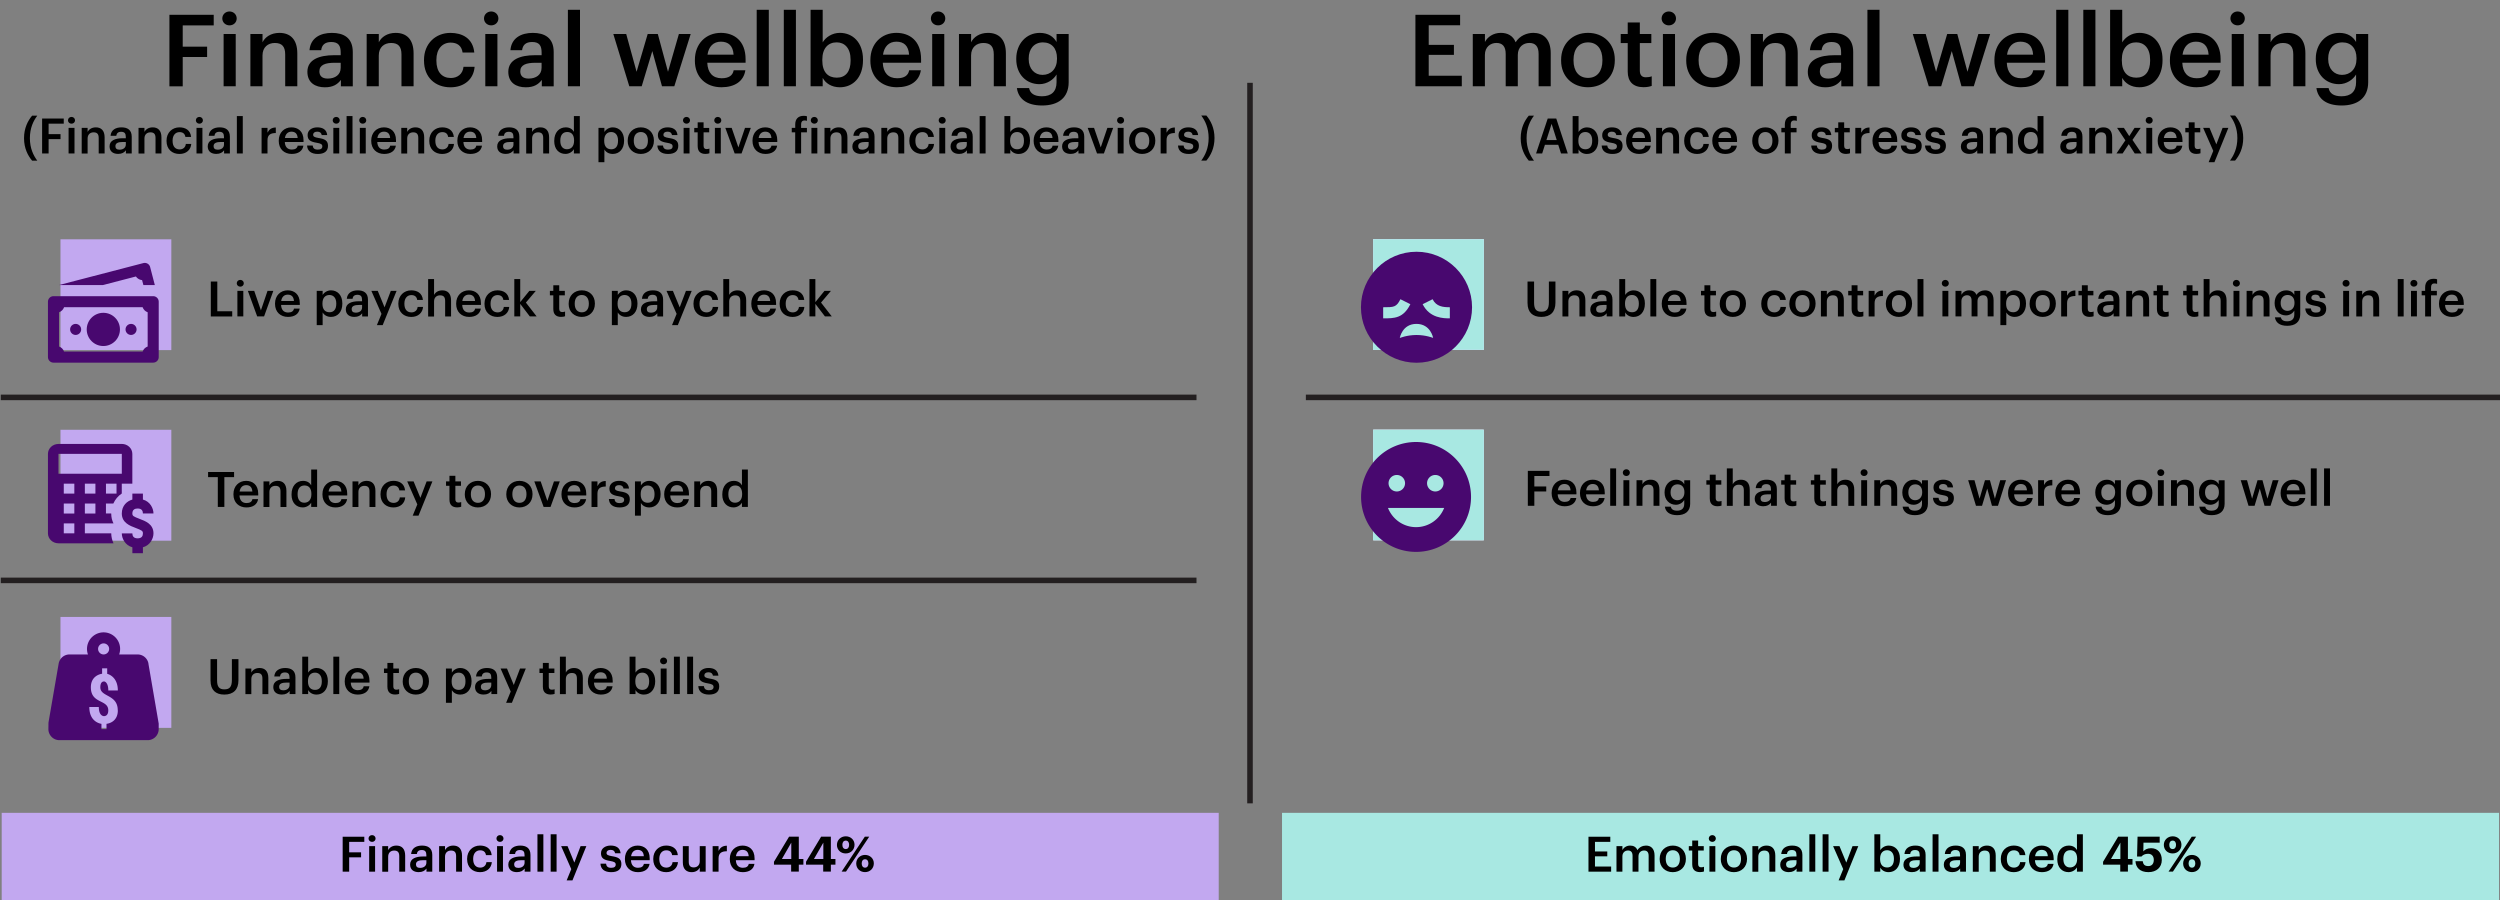 <svg xmlns="http://www.w3.org/2000/svg" viewBox="0 0 900 324.09"><rect x="0" y="0" width="900" height="324.09" fill="#808080" stroke="none"/><defs><style>.cls-1{fill:#c3d7fe}.cls-2{fill:#fff}.cls-3{fill:#48086f}.cls-4{fill:#a8e8e2}.cls-5,.cls-6{fill:none}.cls-7{fill:#c2a8f0}.cls-6{stroke:#231f20;stroke-miterlimit:10;stroke-width:2px}.cls-8{fill:#e6e6e6}</style></defs><g id="Layer_3" data-name="Layer 3"><g><path d="M60.99 5.32h15.95v3.82H65.78v7.67h8.78v3.71h-8.78v10.55h-4.79V5.32ZM80.03 6.65c0-1.44 1.15-2.52 2.59-2.52s2.59 1.08 2.59 2.52-1.15 2.48-2.59 2.48-2.59-1.08-2.59-2.48Zm.47 5.58h4.36v18.83H80.5V12.23ZM90.15 12.23h4.36v2.99c.9-1.84 2.99-3.38 6.08-3.38 3.78 0 6.44 2.2 6.44 7.38v11.84h-4.36V19.61c0-2.84-1.15-4.14-3.74-4.14-2.45 0-4.43 1.51-4.43 4.5v11.09h-4.36V12.23ZM110.66 25.84c0-4.39 4.25-5.97 9.65-5.97h2.34v-.97c0-2.52-.86-3.78-3.42-3.78-2.27 0-3.38 1.08-3.6 2.95h-4.21c.36-4.39 3.85-6.23 8.06-6.23s7.52 1.73 7.52 6.88v12.35h-4.28v-2.3c-1.22 1.62-2.88 2.66-5.76 2.66-3.46 0-6.3-1.66-6.3-5.58Zm11.99-1.37V22.6h-2.23c-3.31 0-5.44.76-5.44 3.06 0 1.58.86 2.63 3.02 2.63 2.66 0 4.64-1.4 4.64-3.82ZM132.01 12.23h4.36v2.99c.9-1.84 2.99-3.38 6.08-3.38 3.78 0 6.44 2.2 6.44 7.38v11.84h-4.36V19.61c0-2.84-1.15-4.14-3.74-4.14-2.45 0-4.43 1.51-4.43 4.5v11.09H132V12.23ZM152.64 21.88v-.29c0-5.98 4.25-9.75 9.5-9.75 4.18 0 8.1 1.87 8.6 7.06h-4.21c-.36-2.52-2.02-3.56-4.32-3.56-2.99 0-5.11 2.3-5.11 6.19v.29c0 4.1 2.02 6.26 5.22 6.26 2.3 0 4.28-1.37 4.54-4.03h4c-.32 4.32-3.6 7.38-8.71 7.38-5.4 0-9.5-3.53-9.5-9.54ZM174.24 6.65c0-1.44 1.15-2.52 2.59-2.52s2.59 1.08 2.59 2.52-1.15 2.48-2.59 2.48-2.59-1.08-2.59-2.48Zm.47 5.58h4.36v18.83h-4.36V12.23ZM182.99 25.84c0-4.39 4.25-5.97 9.65-5.97h2.34v-.97c0-2.52-.86-3.78-3.42-3.78-2.27 0-3.38 1.08-3.6 2.95h-4.21c.36-4.39 3.85-6.23 8.06-6.23s7.52 1.73 7.52 6.88v12.35h-4.28v-2.3c-1.22 1.62-2.88 2.66-5.76 2.66-3.46 0-6.3-1.66-6.3-5.58Zm11.98-1.37V22.6h-2.23c-3.31 0-5.44.76-5.44 3.06 0 1.58.86 2.63 3.02 2.63 2.66 0 4.64-1.4 4.64-3.82ZM204.44 3.52h4.36v27.54h-4.36V3.52ZM220.79 12.23h4.64l3.74 13.61 4-13.61h3.64l3.67 13.61 3.92-13.61h4.25l-5.9 18.83h-4.43l-3.49-12.67-3.82 12.67h-4.46l-5.76-18.83ZM250.16 21.84v-.29c0-5.83 4-9.72 9.36-9.72 4.68 0 8.89 2.77 8.89 9.5v1.26h-13.79c.14 3.56 1.94 5.58 5.18 5.58 2.63 0 4-1.04 4.32-2.88h4.21c-.61 3.96-3.82 6.12-8.64 6.12-5.54 0-9.54-3.64-9.54-9.58Zm13.93-2.16c-.22-3.24-1.87-4.68-4.57-4.68s-4.39 1.76-4.82 4.68h9.4ZM272.41 3.52h4.36v27.54h-4.36V3.52ZM282.17 3.52h4.36v27.54h-4.36V3.52ZM296.17 28.03v3.02h-4.36V3.52h4.36v11.73c1.04-1.8 3.38-3.42 6.16-3.42 4.72 0 8.35 3.49 8.35 9.58v.29c0 6.05-3.49 9.72-8.35 9.72-2.99 0-5.15-1.48-6.16-3.38Zm10.04-6.26v-.29c0-4.17-2.16-6.23-5-6.23-3.02 0-5.18 2.05-5.18 6.23v.29c0 4.21 2.05 6.19 5.22 6.19s4.97-2.16 4.97-6.19ZM313.34 21.84v-.29c0-5.83 4-9.72 9.36-9.72 4.68 0 8.89 2.77 8.89 9.5v1.26H317.8c.14 3.56 1.94 5.58 5.18 5.58 2.63 0 4-1.04 4.32-2.88h4.21c-.61 3.96-3.82 6.12-8.64 6.12-5.54 0-9.54-3.64-9.54-9.58Zm13.93-2.16c-.22-3.24-1.87-4.68-4.57-4.68s-4.39 1.76-4.82 4.68h9.4ZM335.12 6.65c0-1.44 1.15-2.52 2.59-2.52s2.59 1.08 2.59 2.52-1.15 2.48-2.59 2.48-2.59-1.08-2.59-2.48Zm.47 5.58h4.35v18.83h-4.35V12.23ZM345.24 12.23h4.36v2.99c.9-1.84 2.99-3.38 6.08-3.38 3.78 0 6.44 2.2 6.44 7.38v11.84h-4.36V19.61c0-2.84-1.15-4.14-3.74-4.14-2.45 0-4.43 1.51-4.43 4.5v11.09h-4.36V12.23ZM366.08 31.71h4.39c.36 1.87 1.8 2.95 4.64 2.95 3.38 0 5.25-1.69 5.25-5.08v-2.77c-1.04 1.8-3.38 3.49-6.16 3.49-4.71 0-8.35-3.53-8.35-8.96v-.25c0-5.29 3.6-9.25 8.46-9.25 3.1 0 4.97 1.4 6.05 3.28v-2.88h4.36v17.42c-.04 5.54-3.74 8.32-9.57 8.32s-8.57-2.66-9.07-6.26Zm14.44-10.51v-.25c0-3.56-1.94-5.69-5.08-5.69s-5.11 2.34-5.11 5.76v.29c0 3.49 2.16 5.65 4.97 5.65 3.02 0 5.22-2.16 5.22-5.76Z"/></g><g><path d="M8.65 49.74c0-3.66 1.41-6.32 2.92-8.11h1.86c-1.43 1.9-2.67 4.47-2.67 8.11s1.25 6.21 2.67 8.11h-1.86c-1.51-1.79-2.92-4.43-2.92-8.11ZM15.16 42.67h7.79v1.86H17.5v3.75h4.29v1.81H17.5v5.16h-2.34V42.67ZM24.47 43.32c0-.7.56-1.23 1.27-1.23s1.27.53 1.27 1.23-.56 1.21-1.27 1.21-1.27-.53-1.27-1.21Zm.22 2.72h2.13v9.2h-2.13v-9.2ZM29.41 46.04h2.13v1.46c.44-.9 1.46-1.65 2.97-1.65 1.85 0 3.15 1.07 3.15 3.61v5.79h-2.13v-5.59c0-1.39-.56-2.02-1.83-2.02-1.2 0-2.16.74-2.16 2.2v5.42h-2.13v-9.2ZM39.44 52.69c0-2.15 2.08-2.92 4.71-2.92h1.14v-.47c0-1.23-.42-1.85-1.67-1.85-1.11 0-1.65.53-1.76 1.44H39.8c.18-2.15 1.88-3.04 3.94-3.04s3.68.84 3.68 3.36v6.03h-2.09v-1.13c-.6.79-1.41 1.3-2.81 1.3-1.69 0-3.08-.81-3.08-2.73Zm5.86-.66v-.92h-1.09c-1.62 0-2.66.37-2.66 1.5 0 .77.42 1.28 1.48 1.28 1.3 0 2.27-.69 2.27-1.87ZM49.87 46.04H52v1.46c.44-.9 1.46-1.65 2.97-1.65 1.85 0 3.15 1.07 3.15 3.61v5.79h-2.13v-5.59c0-1.39-.56-2.02-1.83-2.02-1.2 0-2.16.74-2.16 2.2v5.42h-2.13v-9.2ZM59.95 50.76v-.14c0-2.92 2.08-4.77 4.64-4.77 2.04 0 3.96.91 4.21 3.45h-2.06c-.18-1.23-.99-1.74-2.11-1.74-1.46 0-2.5 1.13-2.5 3.03v.14c0 2.01.99 3.06 2.55 3.06 1.13 0 2.09-.67 2.22-1.97h1.95c-.16 2.11-1.76 3.61-4.26 3.61-2.64 0-4.64-1.72-4.64-4.66ZM70.51 43.32c0-.7.56-1.23 1.27-1.23s1.27.53 1.27 1.23-.56 1.21-1.27 1.21-1.27-.53-1.27-1.21Zm.23 2.72h2.13v9.2h-2.13v-9.2ZM74.78 52.69c0-2.15 2.08-2.92 4.71-2.92h1.14v-.47c0-1.23-.42-1.85-1.67-1.85-1.11 0-1.65.53-1.76 1.44h-2.06c.18-2.15 1.88-3.04 3.94-3.04s3.68.84 3.68 3.36v6.03h-2.09v-1.13c-.6.79-1.41 1.3-2.81 1.3-1.69 0-3.08-.81-3.08-2.73Zm5.86-.66v-.92h-1.09c-1.62 0-2.66.37-2.66 1.5 0 .77.42 1.28 1.48 1.28 1.3 0 2.27-.69 2.27-1.87ZM85.27 41.79h2.13v13.46h-2.13V41.79ZM94.17 46.04h2.13v1.72c.58-1.16 1.44-1.85 2.99-1.86v1.99c-1.86.02-2.99.62-2.99 2.57v4.79h-2.13v-9.2ZM100.35 50.74v-.14c0-2.85 1.95-4.75 4.57-4.75 2.29 0 4.35 1.35 4.35 4.64v.62h-6.74c.07 1.74.95 2.73 2.53 2.73 1.28 0 1.95-.51 2.11-1.41h2.06c-.3 1.93-1.86 2.99-4.22 2.99-2.71 0-4.66-1.78-4.66-4.68Zm6.81-1.05c-.11-1.58-.91-2.29-2.23-2.29s-2.15.86-2.36 2.29h4.59ZM110.55 52.38h2.01c.11.93.58 1.48 1.83 1.48 1.14 0 1.65-.41 1.65-1.18s-.62-1.04-1.97-1.27c-2.43-.39-3.33-1.07-3.33-2.8 0-1.85 1.72-2.76 3.45-2.76 1.88 0 3.38.7 3.61 2.78h-1.97c-.18-.84-.65-1.23-1.64-1.23-.91 0-1.46.44-1.46 1.09s.44.93 1.9 1.18c2.16.33 3.45.86 3.45 2.82s-1.32 2.94-3.68 2.94-3.77-1.09-3.85-3.04ZM119.77 43.32c0-.7.56-1.23 1.27-1.23s1.27.53 1.27 1.23-.56 1.21-1.27 1.21-1.27-.53-1.27-1.21Zm.23 2.72h2.13v9.2H120v-9.2ZM124.77 41.79h2.13v13.46h-2.13V41.79ZM129.31 43.32c0-.7.56-1.23 1.27-1.23s1.27.53 1.27 1.23-.56 1.21-1.27 1.21-1.27-.53-1.27-1.21Zm.23 2.72h2.13v9.2h-2.13v-9.2ZM133.64 50.74v-.14c0-2.85 1.95-4.75 4.57-4.75 2.29 0 4.35 1.35 4.35 4.64v.62h-6.74c.07 1.74.95 2.73 2.53 2.73 1.28 0 1.95-.51 2.11-1.41h2.06c-.3 1.93-1.86 2.99-4.22 2.99-2.71 0-4.66-1.78-4.66-4.68Zm6.81-1.05c-.11-1.58-.91-2.29-2.23-2.29s-2.15.86-2.36 2.29h4.59ZM144.46 46.04h2.13v1.46c.44-.9 1.46-1.65 2.97-1.65 1.85 0 3.15 1.07 3.15 3.61v5.79h-2.13v-5.59c0-1.39-.56-2.02-1.83-2.02-1.2 0-2.16.74-2.16 2.2v5.42h-2.13v-9.2ZM154.54 50.76v-.14c0-2.92 2.08-4.77 4.64-4.77 2.04 0 3.96.91 4.21 3.45h-2.06c-.18-1.23-.99-1.74-2.11-1.74-1.46 0-2.5 1.13-2.5 3.03v.14c0 2.01.99 3.06 2.55 3.06 1.13 0 2.09-.67 2.22-1.97h1.95c-.16 2.11-1.76 3.61-4.26 3.61-2.64 0-4.64-1.72-4.64-4.66ZM164.65 50.74v-.14c0-2.85 1.95-4.75 4.57-4.75 2.29 0 4.35 1.35 4.35 4.64v.62h-6.74c.07 1.74.95 2.73 2.53 2.73 1.28 0 1.95-.51 2.11-1.41h2.06c-.3 1.93-1.86 2.99-4.22 2.99-2.71 0-4.66-1.78-4.66-4.68Zm6.81-1.05c-.11-1.58-.91-2.29-2.23-2.29s-2.15.86-2.36 2.29h4.59ZM178.99 52.69c0-2.15 2.08-2.92 4.71-2.92h1.14v-.47c0-1.23-.42-1.85-1.67-1.85-1.11 0-1.65.53-1.76 1.44h-2.06c.18-2.15 1.88-3.04 3.94-3.04s3.68.84 3.68 3.36v6.03h-2.09v-1.13c-.6.79-1.41 1.3-2.81 1.3-1.69 0-3.08-.81-3.08-2.73Zm5.86-.66v-.92h-1.09c-1.62 0-2.66.37-2.66 1.5 0 .77.42 1.28 1.48 1.28 1.3 0 2.27-.69 2.27-1.87ZM189.43 46.04h2.13v1.46c.44-.9 1.46-1.65 2.97-1.65 1.85 0 3.15 1.07 3.15 3.61v5.79h-2.13v-5.59c0-1.39-.56-2.02-1.83-2.02-1.2 0-2.16.74-2.16 2.2v5.42h-2.13v-9.2ZM199.53 50.79v-.14c0-2.94 1.74-4.8 4.13-4.8 1.5 0 2.43.69 2.94 1.6v-5.67h2.13v13.46h-2.13v-1.55c-.49.91-1.67 1.72-3.03 1.72-2.3 0-4.05-1.64-4.05-4.63Zm7.14-.1v-.14c0-2.02-.93-3.03-2.48-3.03s-2.48 1.09-2.48 3.08v.14c0 2.02 1.02 2.99 2.39 2.99 1.48 0 2.57-.99 2.57-3.04ZM215.45 46.04h2.13v1.48c.51-.88 1.65-1.67 3.01-1.67 2.3 0 4.08 1.71 4.08 4.68v.14c0 2.96-1.71 4.75-4.08 4.75-1.46 0-2.52-.72-3.01-1.62v4.59h-2.13V46.04Zm7.04 4.67v-.14c0-2.04-1.06-3.04-2.45-3.04-1.48 0-2.53 1-2.53 3.04v.14c0 2.06 1 3.03 2.55 3.03s2.43-1.06 2.43-3.03ZM225.97 50.74v-.14c0-2.85 2.02-4.75 4.73-4.75s4.71 1.88 4.71 4.7v.14c0 2.87-2.02 4.73-4.73 4.73s-4.72-1.88-4.72-4.68Zm7.27-.03v-.12c0-1.9-.95-3.06-2.53-3.06s-2.55 1.14-2.55 3.04v.14c0 1.88.93 3.06 2.55 3.06s2.53-1.18 2.53-3.06ZM236.65 52.38h2.01c.11.93.58 1.48 1.83 1.48 1.14 0 1.65-.41 1.65-1.18s-.62-1.04-1.97-1.27c-2.43-.39-3.33-1.07-3.33-2.8 0-1.85 1.72-2.76 3.45-2.76 1.88 0 3.38.7 3.61 2.78h-1.97c-.18-.84-.65-1.23-1.64-1.23-.91 0-1.46.44-1.46 1.09s.44.93 1.9 1.18c2.16.33 3.45.86 3.45 2.82s-1.32 2.94-3.68 2.94-3.77-1.09-3.85-3.04ZM245.87 43.32c0-.7.56-1.23 1.27-1.23s1.27.53 1.27 1.23-.56 1.21-1.27 1.21-1.27-.53-1.27-1.21Zm.23 2.72h2.13v9.2h-2.13v-9.2ZM251.16 52.68v-5.03h-1.23v-1.6h1.23v-2.02h2.13v2.02h2.02v1.6h-2.02v4.84c0 .81.39 1.18 1.06 1.18.42 0 .74-.05 1.04-.18v1.69c-.33.12-.79.23-1.44.23-1.83 0-2.78-.99-2.78-2.73ZM257.13 43.32c0-.7.56-1.23 1.27-1.23s1.27.53 1.27 1.23-.56 1.21-1.27 1.21-1.27-.53-1.27-1.21Zm.23 2.72h2.13v9.2h-2.13v-9.2ZM261.12 46.04h2.29l2.41 7.02 2.38-7.02h2.09l-3.33 9.2h-2.48l-3.36-9.2ZM270.9 50.74v-.14c0-2.85 1.95-4.75 4.57-4.75 2.29 0 4.35 1.35 4.35 4.64v.62h-6.74c.07 1.74.95 2.73 2.53 2.73 1.28 0 1.95-.51 2.11-1.41h2.06c-.3 1.93-1.86 2.99-4.22 2.99-2.71 0-4.66-1.78-4.66-4.68Zm6.81-1.05c-.11-1.58-.91-2.29-2.23-2.29s-2.15.86-2.36 2.29h4.59ZM286.28 47.64h-1.25v-1.6h1.25v-1.23c0-2.02 1.11-3.11 3.06-3.11.53 0 .83.05 1.16.16v1.65c-.25-.11-.51-.14-.9-.14-.84 0-1.2.56-1.2 1.36v1.32h2.09v1.6h-2.09v7.6h-2.13v-7.6ZM291.88 43.32c0-.7.56-1.23 1.27-1.23s1.27.53 1.27 1.23-.56 1.21-1.27 1.21-1.27-.53-1.27-1.21Zm.23 2.72h2.13v9.2h-2.13v-9.2ZM296.82 46.04h2.13v1.46c.44-.9 1.46-1.65 2.97-1.65 1.85 0 3.15 1.07 3.15 3.61v5.79h-2.13v-5.59c0-1.39-.56-2.02-1.83-2.02-1.2 0-2.16.74-2.16 2.2v5.42h-2.13v-9.2ZM306.85 52.69c0-2.15 2.08-2.92 4.71-2.92h1.14v-.47c0-1.23-.42-1.85-1.67-1.85-1.11 0-1.65.53-1.76 1.44h-2.06c.18-2.15 1.88-3.04 3.94-3.04s3.68.84 3.68 3.36v6.03h-2.09v-1.13c-.6.79-1.41 1.3-2.81 1.3-1.69 0-3.08-.81-3.08-2.73Zm5.86-.66v-.92h-1.09c-1.62 0-2.66.37-2.66 1.5 0 .77.42 1.28 1.48 1.28 1.3 0 2.27-.69 2.27-1.87ZM317.28 46.04h2.13v1.46c.44-.9 1.46-1.65 2.97-1.65 1.85 0 3.15 1.07 3.15 3.61v5.79h-2.13v-5.59c0-1.39-.56-2.02-1.83-2.02-1.2 0-2.16.74-2.16 2.2v5.42h-2.13v-9.2ZM327.36 50.76v-.14c0-2.92 2.08-4.77 4.64-4.77 2.04 0 3.96.91 4.21 3.45h-2.06c-.18-1.23-.99-1.74-2.11-1.74-1.46 0-2.5 1.13-2.5 3.03v.14c0 2.01.99 3.06 2.55 3.06 1.13 0 2.09-.67 2.22-1.97h1.95c-.16 2.11-1.76 3.61-4.26 3.61-2.64 0-4.64-1.72-4.64-4.66ZM337.92 43.32c0-.7.56-1.23 1.27-1.23s1.27.53 1.27 1.23-.56 1.21-1.27 1.21-1.27-.53-1.27-1.21Zm.23 2.72h2.13v9.2h-2.13v-9.2ZM342.2 52.69c0-2.15 2.08-2.92 4.71-2.92h1.14v-.47c0-1.23-.42-1.85-1.67-1.85-1.11 0-1.65.53-1.76 1.44h-2.06c.18-2.15 1.88-3.04 3.94-3.04s3.68.84 3.68 3.36v6.03h-2.09v-1.13c-.6.79-1.41 1.3-2.81 1.3-1.69 0-3.08-.81-3.08-2.73Zm5.85-.66v-.92h-1.09c-1.62 0-2.66.37-2.66 1.5 0 .77.42 1.28 1.48 1.28 1.3 0 2.27-.69 2.27-1.87ZM352.68 41.79h2.13v13.46h-2.13V41.79ZM363.71 53.77v1.48h-2.13V41.79h2.13v5.74c.51-.88 1.65-1.67 3.01-1.67 2.3 0 4.08 1.71 4.08 4.68v.14c0 2.96-1.71 4.75-4.08 4.75-1.46 0-2.52-.72-3.01-1.65Zm4.91-3.06v-.14c0-2.04-1.06-3.04-2.45-3.04-1.48 0-2.53 1-2.53 3.04v.14c0 2.06 1 3.03 2.55 3.03s2.43-1.06 2.43-3.03ZM372.11 50.74v-.14c0-2.85 1.95-4.75 4.57-4.75 2.29 0 4.35 1.35 4.35 4.64v.62h-6.74c.07 1.74.95 2.73 2.53 2.73 1.28 0 1.95-.51 2.11-1.41h2.06c-.3 1.93-1.86 2.99-4.22 2.99-2.71 0-4.66-1.78-4.66-4.68Zm6.8-1.05c-.11-1.58-.91-2.29-2.23-2.29s-2.15.86-2.36 2.29h4.59ZM382.35 52.69c0-2.15 2.08-2.92 4.71-2.92h1.14v-.47c0-1.23-.42-1.85-1.67-1.85-1.11 0-1.65.53-1.76 1.44h-2.06c.18-2.15 1.88-3.04 3.94-3.04s3.68.84 3.68 3.36v6.03h-2.09v-1.13c-.6.79-1.41 1.3-2.81 1.3-1.69 0-3.08-.81-3.08-2.73Zm5.85-.66v-.92h-1.09c-1.62 0-2.66.37-2.66 1.5 0 .77.42 1.28 1.48 1.28 1.3 0 2.27-.69 2.27-1.87ZM391.57 46.04h2.29l2.41 7.02 2.38-7.02h2.09l-3.33 9.2h-2.48l-3.36-9.2ZM402.14 43.32c0-.7.56-1.23 1.27-1.23s1.27.53 1.27 1.23-.56 1.21-1.27 1.21-1.27-.53-1.27-1.21Zm.23 2.72h2.13v9.2h-2.13v-9.2ZM406.47 50.74v-.14c0-2.85 2.02-4.75 4.73-4.75s4.71 1.88 4.71 4.7v.14c0 2.87-2.02 4.73-4.73 4.73s-4.72-1.88-4.72-4.68Zm7.26-.03v-.12c0-1.9-.95-3.06-2.53-3.06s-2.55 1.14-2.55 3.04v.14c0 1.88.93 3.06 2.55 3.06s2.53-1.18 2.53-3.06ZM417.83 46.04h2.13v1.72c.58-1.16 1.44-1.85 2.99-1.86v1.99c-1.86.02-2.99.62-2.99 2.57v4.79h-2.13v-9.2ZM424.08 52.38h2.01c.11.93.58 1.48 1.83 1.48 1.14 0 1.65-.41 1.65-1.18s-.62-1.04-1.97-1.27c-2.43-.39-3.33-1.07-3.33-2.8 0-1.85 1.72-2.76 3.45-2.76 1.88 0 3.38.7 3.61 2.78h-1.97c-.18-.84-.65-1.23-1.64-1.23-.91 0-1.46.44-1.46 1.09s.44.93 1.9 1.18c2.16.33 3.45.86 3.45 2.82s-1.32 2.94-3.68 2.94-3.77-1.09-3.85-3.04ZM435.11 49.7c0-3.66-1.25-6.21-2.66-8.11h1.85c1.51 1.79 2.92 4.43 2.92 8.11s-1.41 6.32-2.92 8.11h-1.85c1.41-1.9 2.66-4.47 2.66-8.11Z"/></g><g><path d="M509.55 5.32h16.09V9.1h-11.3v7.05h9.07v3.6h-9.07v7.52h11.91v3.78h-16.7V5.32ZM530.22 12.23h4.36v2.88c.9-1.76 2.95-3.28 5.72-3.28 2.45 0 4.39 1.04 5.33 3.38 1.44-2.34 4.03-3.38 6.37-3.38 3.46 0 6.26 2.12 6.26 7.31v11.91h-4.36V19.42c0-2.77-1.19-3.96-3.35-3.96s-4.14 1.44-4.14 4.32v11.27h-4.36V19.42c0-2.77-1.22-3.96-3.35-3.96s-4.14 1.44-4.14 4.32v11.27h-4.36V12.23ZM562 21.84v-.29c0-5.83 4.14-9.72 9.68-9.72s9.65 3.85 9.65 9.61v.29c0 5.87-4.14 9.68-9.68 9.68S562 27.56 562 21.83Zm14.87-.07v-.25c0-3.89-1.94-6.26-5.18-6.26s-5.22 2.34-5.22 6.23v.29c0 3.85 1.91 6.26 5.22 6.26s5.18-2.41 5.18-6.26ZM585.98 25.8V15.51h-2.52v-3.28h2.52V8.09h4.36v4.14h4.14v3.28h-4.14v9.9c0 1.66.79 2.41 2.16 2.41.86 0 1.51-.11 2.12-.36v3.46c-.68.25-1.62.47-2.95.47-3.74 0-5.69-2.02-5.69-5.58ZM598.18 6.65c0-1.44 1.15-2.52 2.59-2.52s2.59 1.08 2.59 2.52-1.15 2.48-2.59 2.48-2.59-1.08-2.59-2.48Zm.47 5.58h4.36v18.83h-4.36V12.23ZM607.04 21.84v-.29c0-5.83 4.14-9.72 9.68-9.72s9.65 3.85 9.65 9.61v.29c0 5.87-4.14 9.68-9.68 9.68s-9.65-3.85-9.65-9.58Zm14.86-.07v-.25c0-3.89-1.94-6.26-5.18-6.26s-5.22 2.34-5.22 6.23v.29c0 3.85 1.91 6.26 5.22 6.26s5.18-2.41 5.18-6.26ZM630.3 12.23h4.36v2.99c.9-1.84 2.99-3.38 6.08-3.38 3.78 0 6.44 2.2 6.44 7.38v11.84h-4.36V19.61c0-2.84-1.15-4.14-3.74-4.14-2.45 0-4.43 1.51-4.43 4.5v11.09h-4.36V12.23ZM650.81 25.84c0-4.39 4.25-5.97 9.65-5.97h2.34v-.97c0-2.52-.86-3.78-3.42-3.78-2.27 0-3.38 1.08-3.6 2.95h-4.21c.36-4.39 3.85-6.23 8.06-6.23s7.52 1.73 7.52 6.88v12.35h-4.28v-2.3c-1.22 1.62-2.88 2.66-5.76 2.66-3.46 0-6.3-1.66-6.3-5.58Zm11.99-1.37V22.6h-2.23c-3.31 0-5.43.76-5.43 3.06 0 1.58.86 2.63 3.02 2.63 2.66 0 4.64-1.4 4.64-3.82ZM672.27 3.52h4.36v27.54h-4.36V3.52ZM688.61 12.23h4.64l3.74 13.61 4-13.61h3.63l3.67 13.61 3.92-13.61h4.25l-5.9 18.83h-4.43l-3.49-12.67-3.82 12.67h-4.46l-5.76-18.83ZM717.99 21.84v-.29c0-5.83 4-9.72 9.36-9.72 4.68 0 8.89 2.77 8.89 9.5v1.26h-13.79c.14 3.56 1.94 5.58 5.18 5.58 2.63 0 4-1.04 4.32-2.88h4.21c-.61 3.96-3.82 6.12-8.64 6.12-5.54 0-9.54-3.64-9.54-9.58Zm13.93-2.16c-.22-3.24-1.87-4.68-4.57-4.68s-4.39 1.76-4.82 4.68h9.4ZM740.24 3.52h4.36v27.54h-4.36V3.52ZM749.99 3.52h4.36v27.54h-4.36V3.52ZM764 28.04v3.02h-4.36V3.52H764v11.73c1.04-1.8 3.38-3.42 6.16-3.42 4.71 0 8.35 3.49 8.35 9.58v.29c0 6.05-3.49 9.72-8.35 9.72-2.99 0-5.15-1.48-6.16-3.38Zm10.04-6.27v-.29c0-4.17-2.16-6.23-5-6.23-3.02 0-5.18 2.05-5.18 6.23v.29c0 4.21 2.05 6.19 5.22 6.19s4.97-2.16 4.97-6.19ZM781.17 21.84v-.29c0-5.83 4-9.72 9.36-9.72 4.68 0 8.89 2.77 8.89 9.5v1.26h-13.79c.14 3.56 1.94 5.58 5.18 5.58 2.63 0 4-1.04 4.32-2.88h4.21c-.61 3.96-3.82 6.12-8.64 6.12-5.54 0-9.54-3.64-9.54-9.58Zm13.93-2.16c-.22-3.24-1.87-4.68-4.57-4.68s-4.39 1.76-4.82 4.68h9.39ZM802.95 6.65c0-1.44 1.15-2.52 2.59-2.52s2.59 1.08 2.59 2.52-1.15 2.48-2.59 2.48-2.59-1.08-2.59-2.48Zm.47 5.58h4.36v18.83h-4.36V12.23ZM813.06 12.23h4.36v2.99c.9-1.84 2.99-3.38 6.08-3.38 3.78 0 6.44 2.2 6.44 7.38v11.84h-4.36V19.61c0-2.84-1.15-4.14-3.74-4.14-2.45 0-4.43 1.51-4.43 4.5v11.09h-4.36V12.23ZM833.91 31.71h4.39c.36 1.87 1.8 2.95 4.64 2.95 3.38 0 5.25-1.69 5.25-5.08v-2.77c-1.04 1.8-3.38 3.49-6.16 3.49-4.71 0-8.35-3.53-8.35-8.96v-.25c0-5.29 3.6-9.25 8.46-9.25 3.1 0 4.97 1.4 6.05 3.28v-2.88h4.36v17.42c-.04 5.54-3.74 8.32-9.57 8.32s-8.57-2.66-9.07-6.26Zm14.43-10.51v-.25c0-3.56-1.94-5.69-5.08-5.69s-5.11 2.34-5.11 5.76v.29c0 3.49 2.16 5.65 4.97 5.65 3.02 0 5.22-2.16 5.22-5.76Z"/></g><g><path d="M547.45 49.74c0-3.66 1.41-6.32 2.92-8.11h1.87c-1.43 1.9-2.67 4.47-2.67 8.11s1.25 6.21 2.67 8.11h-1.87c-1.51-1.79-2.92-4.43-2.92-8.11ZM557.19 42.67h3.06l4.15 12.58h-2.43l-1-3.11h-4.8l-.99 3.11h-2.2l4.2-12.58Zm-.47 7.75h3.71l-1.85-5.84-1.87 5.84ZM568.28 53.77v1.48h-2.13V41.79h2.13v5.74c.51-.88 1.65-1.67 3.01-1.67 2.3 0 4.08 1.71 4.08 4.68v.14c0 2.96-1.71 4.75-4.08 4.75-1.46 0-2.52-.72-3.01-1.65Zm4.91-3.06v-.14c0-2.04-1.06-3.04-2.45-3.04-1.48 0-2.53 1-2.53 3.04v.14c0 2.06 1 3.03 2.55 3.03s2.43-1.06 2.43-3.03ZM576.6 52.38h2.01c.11.93.58 1.48 1.83 1.48 1.14 0 1.65-.41 1.65-1.18s-.62-1.04-1.97-1.27c-2.43-.39-3.33-1.07-3.33-2.8 0-1.85 1.72-2.76 3.45-2.76 1.88 0 3.38.7 3.61 2.78h-1.97c-.18-.84-.65-1.23-1.64-1.23-.91 0-1.46.44-1.46 1.09s.44.93 1.9 1.18c2.16.33 3.45.86 3.45 2.82s-1.32 2.94-3.68 2.94-3.77-1.09-3.85-3.04ZM585.4 50.74v-.14c0-2.85 1.95-4.75 4.57-4.75 2.29 0 4.35 1.35 4.35 4.64v.62h-6.74c.07 1.74.95 2.73 2.53 2.73 1.28 0 1.95-.51 2.11-1.41h2.06c-.3 1.93-1.86 2.99-4.22 2.99-2.71 0-4.66-1.78-4.66-4.68Zm6.81-1.05c-.11-1.58-.91-2.29-2.23-2.29s-2.15.86-2.36 2.29h4.59ZM596.22 46.04h2.13v1.46c.44-.9 1.46-1.65 2.97-1.65 1.85 0 3.15 1.07 3.15 3.61v5.79h-2.13v-5.59c0-1.39-.56-2.02-1.83-2.02-1.2 0-2.16.74-2.16 2.2v5.42h-2.13v-9.2ZM606.3 50.76v-.14c0-2.92 2.08-4.77 4.64-4.77 2.04 0 3.96.91 4.21 3.45h-2.06c-.18-1.23-.99-1.74-2.11-1.74-1.46 0-2.5 1.13-2.5 3.03v.14c0 2.01.99 3.06 2.55 3.06 1.13 0 2.09-.67 2.22-1.97h1.95c-.16 2.11-1.76 3.61-4.26 3.61-2.64 0-4.64-1.72-4.64-4.66ZM616.42 50.74v-.14c0-2.85 1.95-4.75 4.57-4.75 2.29 0 4.35 1.35 4.35 4.64v.62h-6.74c.07 1.74.95 2.73 2.53 2.73 1.28 0 1.95-.51 2.11-1.41h2.06c-.3 1.93-1.86 2.99-4.22 2.99-2.71 0-4.66-1.78-4.66-4.68Zm6.8-1.05c-.11-1.58-.91-2.29-2.23-2.29s-2.15.86-2.36 2.29h4.59ZM630.81 50.74v-.14c0-2.85 2.02-4.75 4.73-4.75s4.71 1.88 4.71 4.7v.14c0 2.87-2.02 4.73-4.73 4.73s-4.72-1.88-4.72-4.68Zm7.26-.03v-.12c0-1.9-.95-3.06-2.53-3.06s-2.55 1.14-2.55 3.04v.14c0 1.88.93 3.06 2.55 3.06s2.53-1.18 2.53-3.06ZM642.54 47.64h-1.25v-1.6h1.25v-1.23c0-2.02 1.13-3.11 3.1-3.11.51 0 .83.05 1.21.18v1.65c-.25-.09-.58-.16-.97-.16-.86 0-1.21.56-1.21 1.36v1.32h2.09v1.6h-2.09v7.6h-2.13v-7.6ZM652.03 52.38h2.01c.11.93.58 1.48 1.83 1.48 1.14 0 1.65-.41 1.65-1.18s-.62-1.04-1.97-1.27c-2.43-.39-3.33-1.07-3.33-2.8 0-1.85 1.72-2.76 3.45-2.76 1.88 0 3.38.7 3.61 2.78h-1.97c-.18-.84-.65-1.23-1.64-1.23-.91 0-1.46.44-1.46 1.09s.44.93 1.9 1.18c2.16.33 3.45.86 3.45 2.82s-1.32 2.94-3.68 2.94-3.77-1.09-3.85-3.04ZM661.77 52.68v-5.03h-1.23v-1.6h1.23v-2.02h2.13v2.02h2.02v1.6h-2.02v4.84c0 .81.39 1.18 1.06 1.18.42 0 .74-.05 1.04-.18v1.69c-.33.12-.79.23-1.44.23-1.83 0-2.78-.99-2.78-2.73ZM667.91 46.04h2.13v1.72c.58-1.16 1.44-1.85 2.99-1.86v1.99c-1.87.02-2.99.62-2.99 2.57v4.79h-2.13v-9.2ZM674.09 50.74v-.14c0-2.85 1.95-4.75 4.57-4.75 2.29 0 4.35 1.35 4.35 4.64v.62h-6.74c.07 1.74.95 2.73 2.53 2.73 1.28 0 1.95-.51 2.11-1.41h2.06c-.3 1.93-1.86 2.99-4.22 2.99-2.71 0-4.66-1.78-4.66-4.68Zm6.81-1.05c-.11-1.58-.91-2.29-2.23-2.29s-2.15.86-2.36 2.29h4.59ZM684.29 52.38h2.01c.11.93.58 1.48 1.83 1.48 1.14 0 1.65-.41 1.65-1.18s-.62-1.04-1.97-1.27c-2.43-.39-3.33-1.07-3.33-2.8 0-1.85 1.72-2.76 3.45-2.76 1.88 0 3.38.7 3.61 2.78h-1.97c-.18-.84-.65-1.23-1.64-1.23-.92 0-1.46.44-1.46 1.09s.44.93 1.9 1.18c2.16.33 3.45.86 3.45 2.82s-1.32 2.94-3.68 2.94-3.76-1.09-3.85-3.04ZM693 52.38h2.01c.11.93.58 1.48 1.83 1.48 1.14 0 1.65-.41 1.65-1.18s-.62-1.04-1.97-1.27c-2.43-.39-3.33-1.07-3.33-2.8 0-1.85 1.72-2.76 3.45-2.76 1.88 0 3.38.7 3.61 2.78h-1.97c-.18-.84-.65-1.23-1.64-1.23-.91 0-1.46.44-1.46 1.09s.44.93 1.9 1.18c2.16.33 3.45.86 3.45 2.82s-1.32 2.94-3.68 2.94-3.77-1.09-3.85-3.04ZM705.92 52.69c0-2.15 2.08-2.92 4.71-2.92h1.14v-.47c0-1.23-.42-1.85-1.67-1.85-1.11 0-1.65.53-1.76 1.44h-2.06c.18-2.15 1.88-3.04 3.94-3.04s3.68.84 3.68 3.36v6.03h-2.09v-1.13c-.6.79-1.41 1.3-2.82 1.3-1.69 0-3.08-.81-3.08-2.73Zm5.85-.66v-.92h-1.09c-1.62 0-2.66.37-2.66 1.5 0 .77.42 1.28 1.48 1.28 1.3 0 2.27-.69 2.27-1.87ZM716.35 46.04h2.13v1.46c.44-.9 1.46-1.65 2.97-1.65 1.85 0 3.15 1.07 3.15 3.61v5.79h-2.13v-5.59c0-1.39-.56-2.02-1.83-2.02-1.2 0-2.16.74-2.16 2.2v5.42h-2.13v-9.2ZM726.45 50.79v-.14c0-2.94 1.74-4.8 4.13-4.8 1.5 0 2.43.69 2.94 1.6v-5.67h2.13v13.46h-2.13v-1.55c-.49.91-1.67 1.72-3.03 1.72-2.3 0-4.05-1.64-4.05-4.63Zm7.14-.1v-.14c0-2.02-.93-3.03-2.48-3.03s-2.48 1.09-2.48 3.08v.14c0 2.02 1.02 2.99 2.39 2.99 1.48 0 2.57-.99 2.57-3.04ZM741.7 52.69c0-2.15 2.08-2.92 4.71-2.92h1.14v-.47c0-1.23-.42-1.85-1.67-1.85-1.11 0-1.65.53-1.76 1.44h-2.06c.18-2.15 1.88-3.04 3.94-3.04s3.68.84 3.68 3.36v6.03h-2.09v-1.13c-.6.79-1.41 1.3-2.82 1.3-1.69 0-3.08-.81-3.08-2.73Zm5.86-.66v-.92h-1.09c-1.62 0-2.66.37-2.66 1.5 0 .77.42 1.28 1.48 1.28 1.3 0 2.27-.69 2.27-1.87ZM752.13 46.04h2.13v1.46c.44-.9 1.46-1.65 2.97-1.65 1.85 0 3.15 1.07 3.15 3.61v5.79h-2.13v-5.59c0-1.39-.56-2.02-1.83-2.02-1.2 0-2.16.74-2.16 2.2v5.42h-2.13v-9.2ZM765.14 50.53l-2.99-4.49h2.46l1.92 2.97 1.9-2.97h2.23l-2.97 4.33 3.29 4.87h-2.48l-2.15-3.33-2.2 3.33h-2.22l3.2-4.71ZM772.44 43.32c0-.7.56-1.23 1.27-1.23s1.27.53 1.27 1.23-.56 1.21-1.27 1.21-1.27-.53-1.27-1.21Zm.23 2.72h2.13v9.2h-2.13v-9.2ZM776.77 50.74v-.14c0-2.85 1.95-4.75 4.57-4.75 2.29 0 4.35 1.35 4.35 4.64v.62h-6.74c.07 1.74.95 2.73 2.53 2.73 1.28 0 1.95-.51 2.11-1.41h2.06c-.3 1.93-1.86 2.99-4.22 2.99-2.71 0-4.66-1.78-4.66-4.68Zm6.81-1.05c-.11-1.58-.91-2.29-2.23-2.29s-2.15.86-2.36 2.29h4.59ZM787.94 52.68v-5.03h-1.23v-1.6h1.23v-2.02h2.13v2.02h2.02v1.6h-2.02v4.84c0 .81.39 1.18 1.06 1.18.42 0 .74-.05 1.04-.18v1.69c-.33.12-.79.23-1.44.23-1.83 0-2.78-.99-2.78-2.73ZM796.77 54.31l-3.64-8.27h2.3l2.45 5.93 2.25-5.93h2.08l-5.01 12.35h-2.09l1.67-4.08ZM805.45 49.7c0-3.66-1.25-6.21-2.66-8.11h1.85c1.51 1.79 2.92 4.43 2.92 8.11s-1.41 6.32-2.92 8.11h-1.85c1.41-1.9 2.66-4.47 2.66-8.11Z"/></g><g><path d="M75.89 101.34h2.34v10.71h5.37v1.87h-7.71v-12.58ZM85.23 101.99c0-.7.56-1.23 1.27-1.23s1.27.53 1.27 1.23-.56 1.21-1.27 1.21-1.27-.53-1.27-1.21Zm.23 2.72h2.13v9.2h-2.13v-9.2ZM89.23 104.71h2.29l2.41 7.02 2.38-7.02h2.09l-3.33 9.2h-2.48l-3.36-9.2ZM99.01 109.41v-.14c0-2.85 1.95-4.75 4.57-4.75 2.29 0 4.35 1.35 4.35 4.64v.62h-6.74c.07 1.74.95 2.73 2.53 2.73 1.28 0 1.95-.51 2.11-1.41h2.06c-.3 1.93-1.86 2.99-4.22 2.99-2.71 0-4.66-1.78-4.66-4.68Zm6.81-1.05c-.11-1.58-.91-2.29-2.23-2.29s-2.15.86-2.36 2.29h4.59ZM114.02 104.71h2.13v1.48c.51-.88 1.65-1.67 3.01-1.67 2.3 0 4.08 1.71 4.08 4.68v.14c0 2.96-1.71 4.75-4.08 4.75-1.46 0-2.52-.72-3.01-1.62v4.59h-2.13v-12.35Zm7.04 4.67v-.14c0-2.04-1.06-3.04-2.45-3.04-1.48 0-2.53 1-2.53 3.04v.14c0 2.06 1 3.03 2.55 3.03s2.43-1.06 2.43-3.03ZM124.49 111.37c0-2.15 2.08-2.92 4.71-2.92h1.14v-.47c0-1.23-.42-1.85-1.67-1.85-1.11 0-1.65.53-1.76 1.44h-2.06c.18-2.15 1.88-3.04 3.94-3.04s3.68.84 3.68 3.36v6.03h-2.09v-1.13c-.6.79-1.41 1.3-2.81 1.3-1.69 0-3.08-.81-3.08-2.73Zm5.86-.67v-.92h-1.09c-1.62 0-2.66.37-2.66 1.5 0 .77.42 1.28 1.48 1.28 1.3 0 2.27-.69 2.27-1.87ZM137.33 112.98l-3.64-8.27h2.3l2.45 5.93 2.25-5.93h2.08l-5.01 12.35h-2.09l1.67-4.08ZM143.4 109.43v-.14c0-2.92 2.08-4.77 4.64-4.77 2.04 0 3.96.91 4.21 3.45h-2.06c-.18-1.23-.99-1.74-2.11-1.74-1.46 0-2.5 1.13-2.5 3.03v.14c0 2.01.99 3.06 2.55 3.06 1.13 0 2.09-.67 2.22-1.97h1.95c-.16 2.11-1.76 3.61-4.26 3.61-2.64 0-4.64-1.72-4.64-4.66ZM154.13 100.46h2.13v5.72c.44-.9 1.46-1.65 2.97-1.65 1.85 0 3.15 1.07 3.15 3.61v5.79h-2.13v-5.59c0-1.39-.56-2.02-1.83-2.02-1.2 0-2.16.74-2.16 2.2v5.42h-2.13v-13.46ZM164.22 109.41v-.14c0-2.85 1.95-4.75 4.57-4.75 2.29 0 4.35 1.35 4.35 4.64v.62h-6.74c.07 1.74.95 2.73 2.53 2.73 1.28 0 1.95-.51 2.11-1.41h2.06c-.3 1.93-1.86 2.99-4.22 2.99-2.71 0-4.66-1.78-4.66-4.68Zm6.8-1.05c-.11-1.58-.91-2.29-2.23-2.29s-2.15.86-2.36 2.29h4.59ZM174.42 109.43v-.14c0-2.92 2.08-4.77 4.64-4.77 2.04 0 3.96.91 4.21 3.45h-2.06c-.18-1.23-.99-1.74-2.11-1.74-1.46 0-2.5 1.13-2.5 3.03v.14c0 2.01.99 3.06 2.55 3.06 1.13 0 2.09-.67 2.22-1.97h1.95c-.16 2.11-1.76 3.61-4.26 3.61-2.64 0-4.64-1.72-4.64-4.66ZM185.15 100.46h2.13v8.3l3.29-4.05h2.32l-3.57 4.22 3.87 4.98h-2.46l-3.45-4.52v4.52h-2.13v-13.46ZM199.19 111.35v-5.03h-1.23v-1.6h1.23v-2.02h2.13v2.02h2.02v1.6h-2.02v4.84c0 .81.39 1.18 1.06 1.18.42 0 .74-.05 1.04-.18v1.69c-.33.12-.79.23-1.44.23-1.83 0-2.78-.99-2.78-2.73ZM204.72 109.41v-.14c0-2.85 2.02-4.75 4.73-4.75s4.71 1.88 4.71 4.7v.14c0 2.87-2.02 4.73-4.73 4.73s-4.72-1.88-4.72-4.68Zm7.26-.03v-.12c0-1.9-.95-3.06-2.53-3.06s-2.55 1.14-2.55 3.04v.14c0 1.88.93 3.06 2.55 3.06s2.53-1.18 2.53-3.06ZM220.27 104.71h2.13v1.48c.51-.88 1.65-1.67 3.01-1.67 2.3 0 4.08 1.71 4.08 4.68v.14c0 2.96-1.71 4.75-4.08 4.75-1.46 0-2.52-.72-3.01-1.62v4.59h-2.13v-12.35Zm7.04 4.67v-.14c0-2.04-1.06-3.04-2.45-3.04-1.48 0-2.53 1-2.53 3.04v.14c0 2.06 1 3.03 2.55 3.03s2.43-1.06 2.43-3.03ZM230.74 111.37c0-2.15 2.08-2.92 4.71-2.92h1.14v-.47c0-1.23-.42-1.85-1.67-1.85-1.11 0-1.65.53-1.76 1.44h-2.06c.18-2.15 1.88-3.04 3.94-3.04s3.68.84 3.68 3.36v6.03h-2.09v-1.13c-.6.79-1.41 1.3-2.81 1.3-1.69 0-3.08-.81-3.08-2.73Zm5.86-.67v-.92h-1.09c-1.62 0-2.66.37-2.66 1.5 0 .77.42 1.28 1.48 1.28 1.3 0 2.27-.69 2.27-1.87ZM243.58 112.98l-3.64-8.27h2.3l2.45 5.93 2.25-5.93h2.08l-5.01 12.35h-2.09l1.67-4.08ZM249.65 109.43v-.14c0-2.92 2.08-4.77 4.64-4.77 2.04 0 3.96.91 4.21 3.45h-2.06c-.18-1.23-.99-1.74-2.11-1.74-1.46 0-2.5 1.13-2.5 3.03v.14c0 2.01.99 3.06 2.55 3.06 1.13 0 2.09-.67 2.22-1.97h1.95c-.16 2.11-1.76 3.61-4.26 3.61-2.64 0-4.64-1.72-4.64-4.66ZM260.38 100.46h2.13v5.72c.44-.9 1.46-1.65 2.97-1.65 1.85 0 3.15 1.07 3.15 3.61v5.79h-2.13v-5.59c0-1.39-.56-2.02-1.83-2.02-1.2 0-2.16.74-2.16 2.2v5.42h-2.13v-13.46ZM270.47 109.41v-.14c0-2.85 1.95-4.75 4.57-4.75 2.29 0 4.35 1.35 4.35 4.64v.62h-6.74c.07 1.74.95 2.73 2.53 2.73 1.28 0 1.95-.51 2.11-1.41h2.06c-.3 1.93-1.86 2.99-4.22 2.99-2.71 0-4.66-1.78-4.66-4.68Zm6.8-1.05c-.11-1.58-.91-2.29-2.23-2.29s-2.15.86-2.36 2.29h4.59ZM280.67 109.43v-.14c0-2.92 2.08-4.77 4.64-4.77 2.04 0 3.96.91 4.21 3.45h-2.06c-.18-1.23-.99-1.74-2.11-1.74-1.46 0-2.5 1.13-2.5 3.03v.14c0 2.01.99 3.06 2.55 3.06 1.13 0 2.09-.67 2.22-1.97h1.95c-.16 2.11-1.76 3.61-4.26 3.61-2.64 0-4.64-1.72-4.64-4.66ZM291.4 100.46h2.13v8.3l3.29-4.05h2.32l-3.57 4.22 3.87 4.98h-2.46l-3.45-4.52v4.52h-2.13v-13.46Z"/></g><g><path d="M549.91 109.13v-7.79h2.36v7.62c0 2.3.74 3.25 2.6 3.25s2.73-.81 2.73-3.41v-7.46h2.36v7.65c0 3.29-1.78 5.1-5.1 5.1-3.15 0-4.94-1.72-4.94-4.96ZM562.48 104.71h2.13v1.46c.44-.9 1.46-1.65 2.97-1.65 1.85 0 3.15 1.07 3.15 3.61v5.79h-2.13v-5.59c0-1.39-.56-2.02-1.83-2.02-1.2 0-2.16.74-2.16 2.2v5.42h-2.13v-9.2ZM572.51 111.36c0-2.15 2.08-2.92 4.71-2.92h1.14v-.47c0-1.23-.42-1.85-1.67-1.85-1.11 0-1.65.53-1.76 1.44h-2.06c.18-2.15 1.88-3.04 3.94-3.04s3.68.84 3.68 3.36v6.03h-2.09v-1.13c-.6.79-1.41 1.3-2.82 1.3-1.69 0-3.08-.81-3.08-2.73Zm5.85-.66v-.92h-1.09c-1.62 0-2.66.37-2.66 1.5 0 .77.42 1.28 1.48 1.28 1.3 0 2.27-.69 2.27-1.87ZM585.07 112.44v1.48h-2.13v-13.46h2.13v5.74c.51-.88 1.65-1.67 3.01-1.67 2.3 0 4.08 1.71 4.08 4.68v.14c0 2.96-1.71 4.75-4.08 4.75-1.46 0-2.52-.72-3.01-1.65Zm4.91-3.06v-.14c0-2.04-1.06-3.04-2.45-3.04-1.48 0-2.53 1-2.53 3.04v.14c0 2.06 1 3.03 2.55 3.03s2.43-1.06 2.43-3.03ZM594.13 100.46h2.13v13.46h-2.13v-13.46ZM598.23 109.41v-.14c0-2.85 1.95-4.75 4.57-4.75 2.29 0 4.35 1.35 4.35 4.64v.62h-6.74c.07 1.74.95 2.73 2.53 2.73 1.28 0 1.95-.51 2.11-1.41h2.06c-.3 1.93-1.86 2.99-4.22 2.99-2.71 0-4.66-1.78-4.66-4.68Zm6.81-1.05c-.11-1.58-.91-2.29-2.23-2.29s-2.15.86-2.36 2.29h4.59ZM613.59 111.35v-5.03h-1.23v-1.6h1.23v-2.02h2.13v2.02h2.02v1.6h-2.02v4.84c0 .81.39 1.18 1.06 1.18.42 0 .74-.05 1.04-.18v1.69c-.33.12-.79.23-1.44.23-1.83 0-2.78-.99-2.78-2.73ZM619.11 109.41v-.14c0-2.85 2.02-4.75 4.73-4.75s4.71 1.88 4.71 4.7v.14c0 2.87-2.02 4.73-4.73 4.73s-4.72-1.88-4.72-4.68Zm7.27-.03v-.12c0-1.9-.95-3.06-2.53-3.06s-2.55 1.14-2.55 3.04v.14c0 1.88.93 3.06 2.55 3.06s2.53-1.18 2.53-3.06ZM634.05 109.43v-.14c0-2.92 2.08-4.77 4.64-4.77 2.04 0 3.96.91 4.21 3.45h-2.06c-.18-1.23-.99-1.74-2.11-1.74-1.46 0-2.5 1.13-2.5 3.03v.14c0 2.01.99 3.06 2.55 3.06 1.13 0 2.09-.67 2.22-1.97h1.95c-.16 2.11-1.76 3.61-4.26 3.61-2.64 0-4.64-1.72-4.64-4.66ZM644.17 109.41v-.14c0-2.85 2.02-4.75 4.73-4.75s4.71 1.88 4.71 4.7v.14c0 2.87-2.02 4.73-4.73 4.73s-4.72-1.88-4.72-4.68Zm7.26-.03v-.12c0-1.9-.95-3.06-2.53-3.06s-2.55 1.14-2.55 3.04v.14c0 1.88.93 3.06 2.55 3.06s2.53-1.18 2.53-3.06ZM655.53 104.71h2.13v1.46c.44-.9 1.46-1.65 2.97-1.65 1.85 0 3.15 1.07 3.15 3.61v5.79h-2.13v-5.59c0-1.39-.56-2.02-1.83-2.02-1.2 0-2.16.74-2.16 2.2v5.42h-2.13v-9.2ZM666.58 111.35v-5.03h-1.23v-1.6h1.23v-2.02h2.13v2.02h2.02v1.6h-2.02v4.84c0 .81.39 1.18 1.06 1.18.42 0 .74-.05 1.04-.18v1.69c-.33.12-.79.23-1.44.23-1.83 0-2.78-.99-2.78-2.73ZM672.72 104.71h2.13v1.72c.58-1.16 1.44-1.85 2.99-1.86v1.99c-1.86.02-2.99.62-2.99 2.57v4.79h-2.13v-9.2ZM678.9 109.41v-.14c0-2.85 2.02-4.75 4.73-4.75s4.71 1.88 4.71 4.7v.14c0 2.87-2.02 4.73-4.73 4.73s-4.71-1.88-4.71-4.68Zm7.26-.03v-.12c0-1.9-.95-3.06-2.53-3.06s-2.55 1.14-2.55 3.04v.14c0 1.88.93 3.06 2.55 3.06s2.53-1.18 2.53-3.06ZM690.31 100.46h2.13v13.46h-2.13v-13.46ZM699.04 101.99c0-.7.56-1.23 1.27-1.23s1.27.53 1.27 1.23-.56 1.21-1.27 1.21-1.27-.53-1.27-1.21Zm.23 2.72h2.13v9.2h-2.13v-9.2ZM703.99 104.71h2.13v1.41c.44-.86 1.44-1.6 2.8-1.6 1.2 0 2.15.51 2.6 1.65.7-1.14 1.97-1.65 3.11-1.65 1.69 0 3.06 1.04 3.06 3.57v5.82h-2.13v-5.68c0-1.35-.58-1.94-1.64-1.94s-2.02.7-2.02 2.11v5.51h-2.13v-5.68c0-1.35-.6-1.94-1.64-1.94s-2.02.7-2.02 2.11v5.51h-2.13v-9.2ZM720.14 104.71h2.13v1.48c.51-.88 1.65-1.67 3.01-1.67 2.3 0 4.08 1.71 4.08 4.68v.14c0 2.96-1.71 4.75-4.08 4.75-1.46 0-2.52-.72-3.01-1.62v4.59h-2.13v-12.35Zm7.04 4.67v-.14c0-2.04-1.06-3.04-2.45-3.04-1.48 0-2.53 1-2.53 3.04v.14c0 2.06 1 3.03 2.55 3.03s2.43-1.06 2.43-3.03ZM730.66 109.41v-.14c0-2.85 2.02-4.75 4.73-4.75s4.71 1.88 4.71 4.7v.14c0 2.87-2.02 4.73-4.73 4.73s-4.72-1.88-4.72-4.68Zm7.27-.03v-.12c0-1.9-.95-3.06-2.53-3.06s-2.55 1.14-2.55 3.04v.14c0 1.88.93 3.06 2.55 3.06s2.53-1.18 2.53-3.06ZM742.02 104.71h2.13v1.72c.58-1.16 1.44-1.85 2.99-1.86v1.99c-1.86.02-2.99.62-2.99 2.57v4.79h-2.13v-9.2ZM749.47 111.35v-5.03h-1.23v-1.6h1.23v-2.02h2.13v2.02h2.02v1.6h-2.02v4.84c0 .81.39 1.18 1.06 1.18.42 0 .74-.05 1.04-.18v1.69c-.33.12-.79.23-1.44.23-1.83 0-2.78-.99-2.78-2.73ZM755.01 111.36c0-2.15 2.08-2.92 4.71-2.92h1.14v-.47c0-1.23-.42-1.85-1.67-1.85-1.11 0-1.65.53-1.76 1.44h-2.06c.18-2.15 1.88-3.04 3.94-3.04s3.68.84 3.68 3.36v6.03h-2.09v-1.13c-.6.79-1.41 1.3-2.82 1.3-1.69 0-3.08-.81-3.08-2.73Zm5.86-.66v-.92h-1.09c-1.62 0-2.66.37-2.66 1.5 0 .77.42 1.28 1.48 1.28 1.3 0 2.27-.69 2.27-1.87ZM765.44 104.71h2.13v1.46c.44-.9 1.46-1.65 2.97-1.65 1.85 0 3.15 1.07 3.15 3.61v5.79h-2.13v-5.59c0-1.39-.56-2.02-1.83-2.02-1.2 0-2.16.74-2.16 2.2v5.42h-2.13v-9.2ZM776.49 111.35v-5.03h-1.23v-1.6h1.23v-2.02h2.13v2.02h2.02v1.6h-2.02v4.84c0 .81.39 1.18 1.06 1.18.42 0 .74-.05 1.04-.18v1.69c-.33.12-.79.23-1.44.23-1.83 0-2.78-.99-2.78-2.73ZM787.17 111.35v-5.03h-1.23v-1.6h1.23v-2.02h2.13v2.02h2.02v1.6h-2.02v4.84c0 .81.39 1.18 1.06 1.18.42 0 .74-.05 1.04-.18v1.69c-.33.12-.79.23-1.44.23-1.83 0-2.78-.99-2.78-2.73ZM793.31 100.46h2.13v5.72c.44-.9 1.46-1.65 2.97-1.65 1.85 0 3.15 1.07 3.15 3.61v5.79h-2.13v-5.59c0-1.39-.56-2.02-1.83-2.02-1.2 0-2.16.74-2.16 2.2v5.42h-2.13v-13.46ZM803.83 101.99c0-.7.56-1.23 1.27-1.23s1.27.53 1.27 1.23-.56 1.21-1.27 1.21-1.27-.53-1.27-1.21Zm.23 2.72h2.13v9.2h-2.13v-9.2ZM808.78 104.71h2.13v1.46c.44-.9 1.46-1.65 2.97-1.65 1.85 0 3.15 1.07 3.15 3.61v5.79h-2.13v-5.59c0-1.39-.56-2.02-1.83-2.02-1.2 0-2.16.74-2.16 2.2v5.42h-2.13v-9.2ZM818.96 114.23h2.15c.18.92.88 1.44 2.27 1.44 1.65 0 2.57-.83 2.57-2.48v-1.35c-.51.88-1.65 1.71-3.01 1.71-2.3 0-4.08-1.72-4.08-4.38v-.12c0-2.59 1.76-4.52 4.13-4.52 1.51 0 2.43.69 2.96 1.6v-1.41h2.13v8.51c-.02 2.71-1.83 4.06-4.68 4.06s-4.19-1.3-4.43-3.06Zm7.06-5.14v-.12c0-1.74-.95-2.78-2.48-2.78s-2.5 1.14-2.5 2.82v.14c0 1.71 1.06 2.76 2.43 2.76 1.48 0 2.55-1.06 2.55-2.81ZM829.91 111.05h2.01c.11.93.58 1.48 1.83 1.48 1.14 0 1.65-.41 1.65-1.18s-.62-1.04-1.97-1.27c-2.43-.39-3.33-1.07-3.33-2.8 0-1.85 1.72-2.76 3.45-2.76 1.88 0 3.38.7 3.61 2.78h-1.97c-.18-.84-.65-1.23-1.64-1.23-.91 0-1.46.44-1.46 1.09s.44.93 1.9 1.18c2.16.33 3.45.86 3.45 2.82s-1.32 2.94-3.68 2.94-3.77-1.09-3.85-3.04ZM843.31 101.99c0-.7.56-1.23 1.27-1.23s1.27.53 1.27 1.23-.56 1.21-1.27 1.21-1.27-.53-1.27-1.21Zm.23 2.72h2.13v9.2h-2.13v-9.2ZM848.26 104.71h2.13v1.46c.44-.9 1.46-1.65 2.97-1.65 1.85 0 3.15 1.07 3.15 3.61v5.79h-2.13v-5.59c0-1.39-.56-2.02-1.83-2.02-1.2 0-2.16.74-2.16 2.2v5.42h-2.13v-9.2ZM863.19 100.46h2.13v13.46h-2.13v-13.46ZM867.73 101.99c0-.7.56-1.23 1.27-1.23s1.27.53 1.27 1.23-.56 1.21-1.27 1.21-1.27-.53-1.27-1.21Zm.23 2.72h2.13v9.2h-2.13v-9.2ZM873.05 106.31h-1.25v-1.6h1.25v-1.23c0-2.02 1.13-3.11 3.1-3.11.51 0 .83.05 1.21.18v1.65c-.25-.09-.58-.16-.97-.16-.86 0-1.21.56-1.21 1.36v1.32h2.09v1.6h-2.09v7.6h-2.13v-7.6ZM878.04 109.41v-.14c0-2.85 1.95-4.75 4.57-4.75 2.29 0 4.35 1.35 4.35 4.64v.62h-6.74c.07 1.74.95 2.73 2.53 2.73 1.28 0 1.95-.51 2.11-1.41h2.06c-.3 1.93-1.86 2.99-4.22 2.99-2.71 0-4.66-1.78-4.66-4.68Zm6.81-1.05c-.11-1.58-.91-2.29-2.23-2.29s-2.15.86-2.36 2.29h4.59Z"/></g><g><path d="M550.02 169.51h7.79v1.86h-5.45v3.75h4.29v1.81h-4.29v5.16h-2.34v-12.58ZM558.59 177.58v-.14c0-2.85 1.95-4.75 4.57-4.75 2.29 0 4.35 1.35 4.35 4.64v.62h-6.74c.07 1.74.95 2.73 2.53 2.73 1.28 0 1.95-.51 2.11-1.41h2.06c-.3 1.93-1.86 2.99-4.22 2.99-2.71 0-4.66-1.78-4.66-4.68Zm6.81-1.05c-.11-1.58-.91-2.29-2.23-2.29s-2.15.86-2.36 2.29h4.59ZM568.79 177.58v-.14c0-2.85 1.95-4.75 4.57-4.75 2.29 0 4.35 1.35 4.35 4.64v.62h-6.74c.07 1.74.95 2.73 2.53 2.73 1.28 0 1.95-.51 2.11-1.41h2.06c-.3 1.93-1.86 2.99-4.22 2.99-2.71 0-4.66-1.78-4.66-4.68Zm6.81-1.05c-.11-1.58-.91-2.29-2.23-2.29s-2.15.86-2.36 2.29h4.59ZM579.67 168.63h2.13v13.46h-2.13v-13.46ZM584.21 170.16c0-.7.56-1.23 1.27-1.23s1.27.53 1.27 1.23-.56 1.21-1.27 1.21-1.27-.53-1.27-1.21Zm.22 2.72h2.13v9.2h-2.13v-9.2ZM589.15 172.88h2.13v1.46c.44-.9 1.46-1.65 2.97-1.65 1.85 0 3.15 1.07 3.15 3.61v5.79h-2.13v-5.59c0-1.39-.56-2.02-1.83-2.02-1.2 0-2.16.74-2.16 2.2v5.42h-2.13v-9.2ZM599.34 182.4h2.15c.18.92.88 1.44 2.27 1.44 1.65 0 2.57-.83 2.57-2.48v-1.35c-.51.88-1.65 1.71-3.01 1.71-2.3 0-4.08-1.72-4.08-4.38v-.12c0-2.59 1.76-4.52 4.13-4.52 1.51 0 2.43.69 2.96 1.6v-1.41h2.13v8.51c-.02 2.71-1.83 4.06-4.68 4.06s-4.19-1.3-4.43-3.06Zm7.05-5.14v-.12c0-1.74-.95-2.78-2.48-2.78s-2.5 1.14-2.5 2.82v.14c0 1.71 1.06 2.76 2.43 2.76 1.48 0 2.55-1.06 2.55-2.81ZM615.52 179.52v-5.03h-1.23v-1.6h1.23v-2.02h2.13v2.02h2.02v1.6h-2.02v4.84c0 .81.39 1.18 1.06 1.18.42 0 .74-.05 1.04-.18v1.69c-.33.12-.79.23-1.44.23-1.83 0-2.78-.99-2.78-2.73ZM621.66 168.63h2.13v5.72c.44-.9 1.46-1.65 2.97-1.65 1.85 0 3.15 1.07 3.15 3.61v5.79h-2.13v-5.59c0-1.39-.56-2.02-1.83-2.02-1.2 0-2.16.74-2.16 2.2v5.42h-2.13v-13.46ZM631.69 179.53c0-2.15 2.08-2.92 4.71-2.92h1.14v-.47c0-1.23-.42-1.85-1.67-1.85-1.11 0-1.65.53-1.76 1.44h-2.06c.18-2.15 1.88-3.04 3.94-3.04s3.68.84 3.68 3.36v6.03h-2.09v-1.13c-.6.79-1.41 1.3-2.81 1.3-1.69 0-3.08-.81-3.08-2.73Zm5.86-.66v-.92h-1.09c-1.62 0-2.66.37-2.66 1.5 0 .77.42 1.28 1.48 1.28 1.3 0 2.27-.69 2.27-1.87ZM642.46 179.52v-5.03h-1.23v-1.6h1.23v-2.02h2.13v2.02h2.02v1.6h-2.02v4.84c0 .81.39 1.18 1.06 1.18.42 0 .74-.05 1.04-.18v1.69c-.33.12-.79.23-1.44.23-1.83 0-2.78-.99-2.78-2.73ZM653.14 179.52v-5.03h-1.23v-1.6h1.23v-2.02h2.13v2.02h2.02v1.6h-2.02v4.84c0 .81.39 1.18 1.06 1.18.42 0 .74-.05 1.04-.18v1.69c-.33.12-.79.23-1.44.23-1.83 0-2.78-.99-2.78-2.73ZM659.28 168.63h2.13v5.72c.44-.9 1.46-1.65 2.97-1.65 1.85 0 3.15 1.07 3.15 3.61v5.79h-2.13v-5.59c0-1.39-.56-2.02-1.83-2.02-1.2 0-2.16.74-2.16 2.2v5.42h-2.13v-13.46ZM669.8 170.16c0-.7.56-1.23 1.27-1.23s1.27.53 1.27 1.23-.56 1.21-1.27 1.21-1.27-.53-1.27-1.21Zm.23 2.72h2.13v9.2h-2.13v-9.2ZM674.74 172.88h2.13v1.46c.44-.9 1.46-1.65 2.97-1.65 1.85 0 3.15 1.07 3.15 3.61v5.79h-2.13v-5.59c0-1.39-.56-2.02-1.83-2.02-1.2 0-2.16.74-2.16 2.2v5.42h-2.13v-9.2ZM684.93 182.4h2.15c.18.92.88 1.44 2.27 1.44 1.65 0 2.57-.83 2.57-2.48v-1.35c-.51.88-1.65 1.71-3.01 1.71-2.3 0-4.08-1.72-4.08-4.38v-.12c0-2.59 1.76-4.52 4.13-4.52 1.51 0 2.43.69 2.96 1.6v-1.41h2.13v8.51c-.02 2.71-1.83 4.06-4.68 4.06s-4.19-1.3-4.43-3.06Zm7.06-5.14v-.12c0-1.74-.95-2.78-2.48-2.78s-2.5 1.14-2.5 2.82v.14c0 1.71 1.06 2.76 2.43 2.76 1.48 0 2.55-1.06 2.55-2.81ZM695.87 179.22h2.01c.11.93.58 1.48 1.83 1.48 1.14 0 1.65-.41 1.65-1.18s-.62-1.04-1.97-1.27c-2.43-.39-3.33-1.07-3.33-2.8 0-1.85 1.72-2.76 3.45-2.76 1.88 0 3.38.7 3.61 2.78h-1.97c-.18-.84-.65-1.23-1.64-1.23-.92 0-1.46.44-1.46 1.09s.44.93 1.9 1.18c2.16.33 3.45.86 3.45 2.82s-1.32 2.94-3.68 2.94-3.76-1.09-3.85-3.04ZM708.54 172.88h2.27l1.83 6.65 1.95-6.65h1.78l1.79 6.65 1.92-6.65h2.08l-2.89 9.2h-2.16l-1.71-6.19-1.87 6.19h-2.18l-2.81-9.2ZM722.9 177.58v-.14c0-2.85 1.95-4.75 4.57-4.75 2.29 0 4.35 1.35 4.35 4.64v.62h-6.74c.07 1.74.95 2.73 2.53 2.73 1.28 0 1.95-.51 2.11-1.41h2.06c-.3 1.93-1.87 2.99-4.22 2.99-2.71 0-4.66-1.78-4.66-4.68Zm6.81-1.05c-.11-1.58-.92-2.29-2.23-2.29s-2.15.86-2.36 2.29h4.59ZM733.72 172.88h2.13v1.72c.58-1.16 1.44-1.85 2.99-1.86v1.99c-1.86.02-2.99.62-2.99 2.57v4.79h-2.13v-9.2ZM739.89 177.58v-.14c0-2.85 1.95-4.75 4.57-4.75 2.29 0 4.35 1.35 4.35 4.64v.62h-6.74c.07 1.74.95 2.73 2.53 2.73 1.28 0 1.95-.51 2.11-1.41h2.06c-.3 1.93-1.87 2.99-4.22 2.99-2.71 0-4.66-1.78-4.66-4.68Zm6.81-1.05c-.11-1.58-.92-2.29-2.23-2.29s-2.15.86-2.36 2.29h4.59ZM754.39 182.4h2.15c.18.92.88 1.44 2.27 1.44 1.65 0 2.57-.83 2.57-2.48v-1.35c-.51.88-1.65 1.71-3.01 1.71-2.3 0-4.08-1.72-4.08-4.38v-.12c0-2.59 1.76-4.52 4.13-4.52 1.51 0 2.43.69 2.96 1.6v-1.41h2.13v8.51c-.02 2.71-1.83 4.06-4.68 4.06s-4.19-1.3-4.43-3.06Zm7.06-5.14v-.12c0-1.74-.95-2.78-2.48-2.78s-2.5 1.14-2.5 2.82v.14c0 1.71 1.06 2.76 2.43 2.76 1.48 0 2.55-1.06 2.55-2.81ZM765.42 177.58v-.14c0-2.85 2.02-4.75 4.73-4.75s4.71 1.88 4.71 4.7v.14c0 2.87-2.02 4.73-4.73 4.73s-4.72-1.88-4.72-4.68Zm7.27-.03v-.12c0-1.9-.95-3.06-2.53-3.06s-2.55 1.14-2.55 3.04v.14c0 1.88.93 3.06 2.55 3.06s2.53-1.18 2.53-3.06ZM776.61 170.16c0-.7.56-1.23 1.27-1.23s1.27.53 1.27 1.23-.56 1.21-1.27 1.21-1.27-.53-1.27-1.21Zm.23 2.72h2.13v9.2h-2.13v-9.2ZM781.56 172.88h2.13v1.46c.44-.9 1.46-1.65 2.97-1.65 1.85 0 3.15 1.07 3.15 3.61v5.79h-2.13v-5.59c0-1.39-.56-2.02-1.83-2.02-1.2 0-2.16.74-2.16 2.2v5.42h-2.13v-9.2ZM791.74 182.4h2.15c.18.92.88 1.44 2.27 1.44 1.65 0 2.57-.83 2.57-2.48v-1.35c-.51.88-1.65 1.71-3.01 1.71-2.3 0-4.08-1.72-4.08-4.38v-.12c0-2.59 1.76-4.52 4.13-4.52 1.51 0 2.43.69 2.96 1.6v-1.41h2.13v8.51c-.02 2.71-1.83 4.06-4.68 4.06s-4.19-1.3-4.43-3.06Zm7.06-5.14v-.12c0-1.74-.95-2.78-2.48-2.78s-2.5 1.14-2.5 2.82v.14c0 1.71 1.06 2.76 2.43 2.76 1.48 0 2.55-1.06 2.55-2.81ZM806.66 172.88h2.27l1.83 6.65 1.95-6.65h1.78l1.79 6.65 1.92-6.65h2.08l-2.89 9.2h-2.16l-1.71-6.19-1.87 6.19h-2.18l-2.81-9.2ZM821.02 177.58v-.14c0-2.85 1.95-4.75 4.57-4.75 2.29 0 4.35 1.35 4.35 4.64v.62h-6.74c.07 1.74.95 2.73 2.53 2.73 1.28 0 1.95-.51 2.11-1.41h2.06c-.3 1.93-1.86 2.99-4.22 2.99-2.71 0-4.66-1.78-4.66-4.68Zm6.81-1.05c-.11-1.58-.91-2.29-2.23-2.29s-2.15.86-2.36 2.29h4.59ZM831.89 168.63h2.13v13.46h-2.13v-13.46ZM836.66 168.63h2.13v13.46h-2.13v-13.46Z"/></g><g><path d="M78.41 171.77h-3.5v-1.85h9.36v1.85h-3.5v10.73h-2.36v-10.73ZM84.04 178v-.14c0-2.85 1.95-4.75 4.57-4.75 2.29 0 4.35 1.35 4.35 4.64v.62h-6.74c.07 1.74.95 2.73 2.53 2.73 1.28 0 1.95-.51 2.11-1.41h2.06c-.3 1.93-1.86 2.99-4.22 2.99-2.71 0-4.66-1.78-4.66-4.68Zm6.81-1.06c-.11-1.58-.91-2.29-2.23-2.29s-2.15.86-2.36 2.29h4.59ZM94.86 173.3h2.13v1.46c.44-.9 1.46-1.65 2.97-1.65 1.85 0 3.15 1.07 3.15 3.61v5.79h-2.13v-5.59c0-1.39-.56-2.02-1.83-2.02-1.2 0-2.16.74-2.16 2.2v5.42h-2.13v-9.2ZM104.96 178.05v-.14c0-2.94 1.74-4.8 4.13-4.8 1.5 0 2.43.69 2.94 1.6v-5.67h2.13v13.46h-2.13v-1.55c-.49.91-1.67 1.72-3.03 1.72-2.3 0-4.05-1.64-4.05-4.63Zm7.14-.11v-.14c0-2.02-.93-3.03-2.48-3.03s-2.48 1.09-2.48 3.08v.14c0 2.02 1.02 2.99 2.39 2.99 1.48 0 2.57-.99 2.57-3.04ZM116.08 178v-.14c0-2.85 1.95-4.75 4.57-4.75 2.29 0 4.35 1.35 4.35 4.64v.62h-6.74c.07 1.74.95 2.73 2.53 2.73 1.28 0 1.95-.51 2.11-1.41h2.06c-.3 1.93-1.86 2.99-4.22 2.99-2.71 0-4.66-1.78-4.66-4.68Zm6.81-1.06c-.11-1.58-.91-2.29-2.23-2.29s-2.15.86-2.36 2.29h4.59ZM126.9 173.3h2.13v1.46c.44-.9 1.46-1.65 2.97-1.65 1.85 0 3.15 1.07 3.15 3.61v5.79h-2.13v-5.59c0-1.39-.56-2.02-1.83-2.02-1.2 0-2.16.74-2.16 2.2v5.42h-2.13v-9.2ZM136.98 178.01v-.14c0-2.92 2.08-4.77 4.64-4.77 2.04 0 3.96.91 4.21 3.45h-2.06c-.18-1.23-.99-1.74-2.11-1.74-1.46 0-2.5 1.13-2.5 3.03v.14c0 2.01.99 3.06 2.55 3.06 1.13 0 2.09-.67 2.22-1.97h1.95c-.16 2.11-1.76 3.61-4.26 3.61-2.64 0-4.64-1.72-4.64-4.66ZM150.23 181.57l-3.64-8.27h2.3l2.45 5.93 2.25-5.93h2.08l-5.01 12.35h-2.09l1.67-4.08ZM161.8 179.93v-5.03h-1.23v-1.6h1.23v-2.02h2.13v2.02h2.02v1.6h-2.02v4.84c0 .81.39 1.18 1.06 1.18.42 0 .74-.05 1.04-.18v1.69c-.33.12-.79.23-1.44.23-1.83 0-2.78-.99-2.78-2.73ZM167.33 178v-.14c0-2.85 2.02-4.75 4.73-4.75s4.71 1.88 4.71 4.7v.14c0 2.87-2.02 4.73-4.73 4.73s-4.72-1.88-4.72-4.68Zm7.26-.04v-.12c0-1.9-.95-3.06-2.53-3.06s-2.55 1.14-2.55 3.04v.14c0 1.88.93 3.06 2.55 3.06s2.53-1.18 2.53-3.06ZM182.27 178v-.14c0-2.85 2.02-4.75 4.73-4.75s4.71 1.88 4.71 4.7v.14c0 2.87-2.02 4.73-4.73 4.73s-4.72-1.88-4.72-4.68Zm7.26-.04v-.12c0-1.9-.95-3.06-2.53-3.06s-2.55 1.14-2.55 3.04v.14c0 1.88.93 3.06 2.55 3.06s2.53-1.18 2.53-3.06ZM192.35 173.3h2.29l2.41 7.02 2.38-7.02h2.09l-3.33 9.2h-2.48l-3.36-9.2ZM202.13 178v-.14c0-2.85 1.95-4.75 4.57-4.75 2.29 0 4.35 1.35 4.35 4.64v.62h-6.74c.07 1.74.95 2.73 2.53 2.73 1.28 0 1.95-.51 2.11-1.41h2.06c-.3 1.93-1.86 2.99-4.22 2.99-2.71 0-4.66-1.78-4.66-4.68Zm6.81-1.06c-.11-1.58-.91-2.29-2.23-2.29s-2.15.86-2.36 2.29h4.59ZM212.95 173.3h2.13v1.72c.58-1.16 1.44-1.85 2.99-1.86v1.99c-1.86.02-2.99.62-2.99 2.57v4.79h-2.13v-9.2ZM219.2 179.63h2.01c.11.93.58 1.48 1.83 1.48 1.14 0 1.65-.41 1.65-1.18s-.62-1.04-1.97-1.27c-2.43-.39-3.33-1.07-3.33-2.8 0-1.85 1.72-2.76 3.45-2.76 1.88 0 3.38.7 3.61 2.78h-1.97c-.18-.84-.65-1.23-1.64-1.23-.91 0-1.46.44-1.46 1.09s.44.93 1.9 1.18c2.16.33 3.45.86 3.45 2.82s-1.32 2.94-3.68 2.94-3.77-1.09-3.85-3.04ZM228.59 173.3h2.13v1.48c.51-.88 1.65-1.67 3.01-1.67 2.3 0 4.08 1.71 4.08 4.68v.14c0 2.96-1.71 4.75-4.08 4.75-1.46 0-2.52-.72-3.01-1.62v4.59h-2.13V173.3Zm7.04 4.66v-.14c0-2.04-1.06-3.04-2.45-3.04-1.48 0-2.53 1-2.53 3.04v.14c0 2.06 1 3.03 2.55 3.03s2.43-1.06 2.43-3.03ZM239.11 178v-.14c0-2.85 1.95-4.75 4.57-4.75 2.29 0 4.35 1.35 4.35 4.64v.62h-6.74c.07 1.74.95 2.73 2.53 2.73 1.28 0 1.95-.51 2.11-1.41h2.06c-.3 1.93-1.86 2.99-4.22 2.99-2.71 0-4.66-1.78-4.66-4.68Zm6.81-1.06c-.11-1.58-.91-2.29-2.23-2.29s-2.15.86-2.36 2.29h4.59ZM249.93 173.3h2.13v1.46c.44-.9 1.46-1.65 2.97-1.65 1.85 0 3.15 1.07 3.15 3.61v5.79h-2.13v-5.59c0-1.39-.56-2.02-1.83-2.02-1.2 0-2.16.74-2.16 2.2v5.42h-2.13v-9.2ZM260.03 178.05v-.14c0-2.94 1.74-4.8 4.13-4.8 1.5 0 2.43.69 2.94 1.6v-5.67h2.13v13.46h-2.13v-1.55c-.49.91-1.67 1.72-3.03 1.72-2.3 0-4.05-1.64-4.05-4.63Zm7.14-.11v-.14c0-2.02-.93-3.03-2.48-3.03s-2.48 1.09-2.48 3.08v.14c0 2.02 1.02 2.99 2.39 2.99 1.48 0 2.57-.99 2.57-3.04Z"/></g><g><path d="M75.79 245.09v-7.79h2.36v7.62c0 2.3.74 3.25 2.6 3.25s2.73-.81 2.73-3.41v-7.46h2.36v7.65c0 3.29-1.78 5.1-5.1 5.1-3.15 0-4.94-1.72-4.94-4.96ZM88.35 240.67h2.13v1.46c.44-.9 1.46-1.65 2.97-1.65 1.85 0 3.15 1.07 3.15 3.61v5.79h-2.13v-5.59c0-1.39-.56-2.02-1.83-2.02-1.2 0-2.16.74-2.16 2.2v5.42h-2.13v-9.2ZM98.38 247.32c0-2.15 2.08-2.92 4.71-2.92h1.14v-.47c0-1.23-.42-1.85-1.67-1.85-1.11 0-1.65.53-1.76 1.44h-2.06c.18-2.15 1.88-3.04 3.94-3.04s3.68.84 3.68 3.36v6.03h-2.09v-1.13c-.6.79-1.41 1.3-2.81 1.3-1.69 0-3.08-.81-3.08-2.73Zm5.86-.67v-.92h-1.09c-1.62 0-2.66.37-2.66 1.5 0 .77.42 1.28 1.48 1.28 1.3 0 2.27-.69 2.27-1.87ZM110.94 248.39v1.48h-2.13v-13.46h2.13v5.74c.51-.88 1.65-1.67 3.01-1.67 2.3 0 4.08 1.71 4.08 4.68v.14c0 2.96-1.71 4.75-4.08 4.75-1.46 0-2.52-.72-3.01-1.65Zm4.91-3.06v-.14c0-2.04-1.06-3.04-2.45-3.04-1.48 0-2.53 1-2.53 3.04v.14c0 2.06 1 3.03 2.55 3.03s2.43-1.06 2.43-3.03ZM120 236.41h2.13v13.46H120v-13.46ZM124.1 245.37v-.14c0-2.85 1.95-4.75 4.57-4.75 2.29 0 4.35 1.35 4.35 4.64v.62h-6.74c.07 1.74.95 2.73 2.53 2.73 1.28 0 1.95-.51 2.11-1.41h2.06c-.3 1.93-1.86 2.99-4.22 2.99-2.71 0-4.66-1.78-4.66-4.68Zm6.81-1.06c-.11-1.58-.91-2.29-2.23-2.29s-2.15.86-2.36 2.29h4.59ZM139.46 247.3v-5.03h-1.23v-1.6h1.23v-2.02h2.13v2.02h2.02v1.6h-2.02v4.84c0 .81.39 1.18 1.06 1.18.42 0 .74-.05 1.04-.18v1.69c-.33.12-.79.23-1.44.23-1.83 0-2.78-.99-2.78-2.73ZM144.98 245.37v-.14c0-2.85 2.02-4.75 4.73-4.75s4.71 1.88 4.71 4.7v.14c0 2.87-2.02 4.73-4.73 4.73s-4.72-1.88-4.72-4.68Zm7.27-.04v-.12c0-1.9-.95-3.06-2.53-3.06s-2.55 1.14-2.55 3.04v.14c0 1.88.93 3.06 2.55 3.06s2.53-1.18 2.53-3.06ZM160.54 240.67h2.13v1.48c.51-.88 1.65-1.67 3.01-1.67 2.3 0 4.08 1.71 4.08 4.68v.14c0 2.96-1.71 4.75-4.08 4.75-1.46 0-2.52-.72-3.01-1.62v4.59h-2.13v-12.35Zm7.03 4.66v-.14c0-2.04-1.06-3.04-2.45-3.04-1.48 0-2.53 1-2.53 3.04v.14c0 2.06 1 3.03 2.55 3.03s2.43-1.06 2.43-3.03ZM171.01 247.32c0-2.15 2.08-2.92 4.71-2.92h1.14v-.47c0-1.23-.42-1.85-1.67-1.85-1.11 0-1.65.53-1.76 1.44h-2.06c.18-2.15 1.88-3.04 3.94-3.04s3.68.84 3.68 3.36v6.03h-2.09v-1.13c-.6.79-1.41 1.3-2.81 1.3-1.69 0-3.08-.81-3.08-2.73Zm5.85-.67v-.92h-1.09c-1.62 0-2.66.37-2.66 1.5 0 .77.42 1.28 1.48 1.28 1.3 0 2.27-.69 2.27-1.87ZM183.85 248.94l-3.64-8.27h2.3l2.45 5.93 2.25-5.93h2.08l-5.01 12.35h-2.09l1.67-4.08ZM195.43 247.3v-5.03h-1.23v-1.6h1.23v-2.02h2.13v2.02h2.02v1.6h-2.02v4.84c0 .81.39 1.18 1.06 1.18.42 0 .74-.05 1.04-.18v1.69c-.33.12-.79.23-1.44.23-1.83 0-2.78-.99-2.78-2.73ZM201.57 236.41h2.13v5.72c.44-.9 1.46-1.65 2.97-1.65 1.85 0 3.15 1.07 3.15 3.61v5.79h-2.13v-5.59c0-1.39-.56-2.02-1.83-2.02-1.2 0-2.16.74-2.16 2.2v5.42h-2.13v-13.46ZM211.65 245.37v-.14c0-2.85 1.95-4.75 4.57-4.75 2.29 0 4.35 1.35 4.35 4.64v.62h-6.74c.07 1.74.95 2.73 2.53 2.73 1.28 0 1.95-.51 2.11-1.41h2.06c-.3 1.93-1.86 2.99-4.22 2.99-2.71 0-4.66-1.78-4.66-4.68Zm6.81-1.06c-.11-1.58-.91-2.29-2.23-2.29s-2.15.86-2.36 2.29h4.59ZM228.78 248.39v1.48h-2.13v-13.46h2.13v5.74c.51-.88 1.65-1.67 3.01-1.67 2.3 0 4.08 1.71 4.08 4.68v.14c0 2.96-1.71 4.75-4.08 4.75-1.46 0-2.52-.72-3.01-1.65Zm4.91-3.06v-.14c0-2.04-1.06-3.04-2.45-3.04-1.48 0-2.53 1-2.53 3.04v.14c0 2.06 1 3.03 2.55 3.03s2.43-1.06 2.43-3.03ZM237.62 237.94c0-.7.56-1.23 1.27-1.23s1.27.53 1.27 1.23-.56 1.21-1.27 1.21-1.27-.53-1.27-1.21Zm.23 2.73h2.13v9.2h-2.13v-9.2ZM242.61 236.41h2.13v13.46h-2.13v-13.46ZM247.38 236.41h2.13v13.46h-2.13v-13.46ZM251.39 247h2.01c.11.93.58 1.48 1.83 1.48 1.14 0 1.65-.41 1.65-1.18s-.62-1.04-1.97-1.27c-2.43-.39-3.33-1.07-3.33-2.8 0-1.85 1.72-2.76 3.45-2.76 1.88 0 3.38.7 3.61 2.78h-1.97c-.18-.84-.65-1.23-1.64-1.23-.91 0-1.46.44-1.46 1.09s.44.93 1.9 1.18c2.16.33 3.45.86 3.45 2.82s-1.32 2.94-3.68 2.94-3.77-1.09-3.85-3.04Z"/></g><path d="M.61 292.62h438.13v31.4H.61z" class="cls-7"/><path d="M.28 143.06h430.46M470.11 143.06h430.46M450 289.21V29.81M.28 208.94h430.46" class="cls-6"/><g><g><path d="M123.36 301.22h7.79v1.86h-5.45v3.75h4.29v1.81h-4.29v5.16h-2.34v-12.58ZM132.67 301.87c0-.7.56-1.23 1.27-1.23s1.27.53 1.27 1.23-.56 1.21-1.27 1.21-1.27-.53-1.27-1.21Zm.23 2.73h2.13v9.2h-2.13v-9.2ZM137.61 304.6h2.13v1.46c.44-.9 1.46-1.65 2.97-1.65 1.85 0 3.15 1.07 3.15 3.61v5.79h-2.13v-5.59c0-1.39-.56-2.02-1.83-2.02-1.2 0-2.16.74-2.16 2.2v5.42h-2.13v-9.2ZM147.64 311.25c0-2.15 2.08-2.92 4.71-2.92h1.14v-.47c0-1.23-.42-1.85-1.67-1.85-1.11 0-1.65.53-1.76 1.44H148c.18-2.15 1.88-3.04 3.94-3.04s3.68.84 3.68 3.36v6.03h-2.09v-1.13c-.6.79-1.41 1.3-2.81 1.3-1.69 0-3.08-.81-3.08-2.73Zm5.86-.67v-.92h-1.09c-1.62 0-2.66.37-2.66 1.5 0 .77.42 1.28 1.48 1.28 1.3 0 2.27-.69 2.27-1.87ZM158.08 304.6h2.13v1.46c.44-.9 1.46-1.65 2.97-1.65 1.85 0 3.15 1.07 3.15 3.61v5.79h-2.13v-5.59c0-1.39-.56-2.02-1.83-2.02-1.2 0-2.16.74-2.16 2.2v5.42h-2.13v-9.2ZM168.16 309.31v-.14c0-2.92 2.08-4.77 4.64-4.77 2.04 0 3.96.91 4.21 3.45h-2.06c-.18-1.23-.99-1.74-2.11-1.74-1.46 0-2.5 1.13-2.5 3.03v.14c0 2.01.99 3.06 2.55 3.06 1.13 0 2.09-.67 2.22-1.97h1.95c-.16 2.11-1.76 3.61-4.26 3.61-2.64 0-4.64-1.72-4.64-4.66ZM178.72 301.87c0-.7.56-1.23 1.27-1.23s1.27.53 1.27 1.23-.56 1.21-1.27 1.21-1.27-.53-1.27-1.21Zm.22 2.73h2.13v9.2h-2.13v-9.2ZM182.99 311.25c0-2.15 2.08-2.92 4.71-2.92h1.14v-.47c0-1.23-.42-1.85-1.67-1.85-1.11 0-1.65.53-1.76 1.44h-2.06c.18-2.15 1.88-3.04 3.94-3.04s3.68.84 3.68 3.36v6.03h-2.09v-1.13c-.6.79-1.41 1.3-2.81 1.3-1.69 0-3.08-.81-3.08-2.73Zm5.86-.67v-.92h-1.09c-1.62 0-2.66.37-2.66 1.5 0 .77.42 1.28 1.48 1.28 1.3 0 2.27-.69 2.27-1.87ZM193.48 300.34h2.13v13.46h-2.13v-13.46ZM198.24 300.34h2.13v13.46h-2.13v-13.46ZM205.65 312.87l-3.64-8.27h2.3l2.45 5.93 2.25-5.93h2.08l-5.01 12.35h-2.09l1.67-4.08ZM216.17 310.93h2.01c.11.93.58 1.48 1.83 1.48 1.14 0 1.65-.41 1.65-1.18s-.62-1.04-1.97-1.27c-2.43-.39-3.33-1.07-3.33-2.8 0-1.85 1.72-2.76 3.45-2.76 1.88 0 3.38.7 3.61 2.78h-1.97c-.18-.84-.65-1.23-1.64-1.23-.91 0-1.46.44-1.46 1.09s.44.93 1.9 1.18c2.16.33 3.45.86 3.45 2.82s-1.32 2.94-3.68 2.94-3.77-1.09-3.85-3.04ZM224.97 309.3v-.14c0-2.85 1.95-4.75 4.57-4.75 2.29 0 4.35 1.35 4.35 4.64v.62h-6.74c.07 1.74.95 2.73 2.53 2.73 1.28 0 1.95-.51 2.11-1.41h2.06c-.3 1.93-1.86 2.99-4.22 2.99-2.71 0-4.66-1.78-4.66-4.68Zm6.81-1.06c-.11-1.58-.91-2.29-2.23-2.29s-2.15.86-2.36 2.29h4.59ZM235.17 309.31v-.14c0-2.92 2.08-4.77 4.64-4.77 2.04 0 3.96.91 4.21 3.45h-2.06c-.18-1.23-.99-1.74-2.11-1.74-1.46 0-2.5 1.13-2.5 3.03v.14c0 2.01.99 3.06 2.55 3.06 1.13 0 2.09-.67 2.22-1.97h1.95c-.16 2.11-1.76 3.61-4.26 3.61-2.64 0-4.64-1.72-4.64-4.66ZM245.82 310.49v-5.89h2.13v5.65c0 1.39.58 2.02 1.81 2.02 1.14 0 2.15-.74 2.15-2.2v-5.47h2.13v9.2h-2.13v-1.44c-.46.9-1.43 1.62-2.92 1.62-1.81 0-3.17-1.04-3.17-3.48ZM256.55 304.6h2.13v1.72c.58-1.16 1.44-1.85 2.99-1.86v1.99c-1.86.02-2.99.62-2.99 2.57v4.79h-2.13v-9.2ZM262.73 309.3v-.14c0-2.85 1.95-4.75 4.57-4.75 2.29 0 4.35 1.35 4.35 4.64v.62h-6.74c.07 1.74.95 2.73 2.53 2.73 1.28 0 1.95-.51 2.11-1.41h2.06c-.3 1.93-1.86 2.99-4.22 2.99-2.71 0-4.66-1.78-4.66-4.68Zm6.8-1.06c-.11-1.58-.91-2.29-2.23-2.29s-2.15.86-2.36 2.29h4.59Z"/></g><g><path d="M284.81 311.28h-6.18v-1.04l5.44-9.04h3.5v8.04h1.65v2.04h-1.65v2.5h-2.76v-2.5Zm.05-2.04v-5.89l-3.38 5.89h3.38ZM296.35 311.28h-6.18v-1.04l5.44-9.04h3.5v8.04h1.65v2.04h-1.65v2.5h-2.76v-2.5Zm.05-2.04v-5.89l-3.38 5.89h3.38ZM301.3 304.15c0-1.76 1.41-3.08 3.18-3.08s3.15 1.27 3.15 3.04-1.32 3.13-3.17 3.13-3.17-1.32-3.17-3.1Zm10.04-2.95h1.58l-8.36 12.58h-1.58l8.36-12.58Zm-5.66 2.93c0-.93-.44-1.51-1.2-1.51s-1.23.56-1.23 1.51c0 1 .48 1.53 1.23 1.53s1.2-.56 1.2-1.53Zm2.56 6.74c0-1.78 1.41-3.1 3.17-3.1s3.17 1.27 3.17 3.04-1.32 3.15-3.17 3.15-3.17-1.34-3.17-3.1Zm4.39-.02c0-.95-.44-1.51-1.21-1.51s-1.21.55-1.21 1.51.48 1.51 1.21 1.51 1.21-.56 1.21-1.51Z"/></g></g><path d="M461.53 292.62h438.13v31.4H461.53z" class="cls-4"/><g><g><path d="M571.85 301.22h7.86v1.85h-5.52v3.45h4.43v1.76h-4.43v3.68h5.82v1.85h-8.16v-12.58ZM581.94 304.6h2.13v1.41c.44-.86 1.44-1.6 2.8-1.6 1.2 0 2.15.51 2.6 1.65.7-1.14 1.97-1.65 3.11-1.65 1.69 0 3.06 1.04 3.06 3.57v5.82h-2.13v-5.68c0-1.35-.58-1.94-1.64-1.94s-2.02.7-2.02 2.11v5.51h-2.13v-5.68c0-1.35-.6-1.94-1.64-1.94s-2.02.7-2.02 2.11v5.51h-2.13v-9.2ZM597.48 309.3v-.14c0-2.85 2.02-4.75 4.73-4.75s4.71 1.88 4.71 4.7v.14c0 2.87-2.02 4.73-4.73 4.73s-4.71-1.88-4.71-4.68Zm7.27-.04v-.12c0-1.9-.95-3.06-2.53-3.06s-2.55 1.14-2.55 3.04v.14c0 1.88.93 3.06 2.55 3.06s2.53-1.18 2.53-3.06ZM609.2 311.23v-5.03h-1.23v-1.6h1.23v-2.02h2.13v2.02h2.02v1.6h-2.02v4.84c0 .81.39 1.18 1.06 1.18.42 0 .74-.05 1.04-.18v1.69c-.33.12-.79.23-1.44.23-1.83 0-2.78-.99-2.78-2.73ZM615.16 301.87c0-.7.56-1.23 1.27-1.23s1.27.53 1.27 1.23-.56 1.21-1.27 1.21-1.27-.53-1.27-1.21Zm.23 2.73h2.13v9.2h-2.13v-9.2ZM619.49 309.3v-.14c0-2.85 2.02-4.75 4.73-4.75s4.71 1.88 4.71 4.7v.14c0 2.87-2.02 4.73-4.73 4.73s-4.72-1.88-4.72-4.68Zm7.27-.04v-.12c0-1.9-.95-3.06-2.53-3.06s-2.55 1.14-2.55 3.04v.14c0 1.88.93 3.06 2.55 3.06s2.53-1.18 2.53-3.06ZM630.86 304.6h2.13v1.46c.44-.9 1.46-1.65 2.97-1.65 1.85 0 3.15 1.07 3.15 3.61v5.79h-2.13v-5.59c0-1.39-.56-2.02-1.83-2.02-1.2 0-2.16.74-2.16 2.2v5.42h-2.13v-9.2ZM640.88 311.25c0-2.15 2.08-2.92 4.71-2.92h1.14v-.47c0-1.23-.42-1.85-1.67-1.85-1.11 0-1.65.53-1.76 1.44h-2.06c.18-2.15 1.88-3.04 3.94-3.04s3.68.84 3.68 3.36v6.03h-2.09v-1.13c-.6.79-1.41 1.3-2.81 1.3-1.69 0-3.08-.81-3.08-2.73Zm5.86-.67v-.92h-1.09c-1.62 0-2.66.37-2.66 1.5 0 .77.42 1.28 1.48 1.28 1.3 0 2.27-.69 2.27-1.87ZM651.37 300.34h2.13v13.46h-2.13v-13.46ZM656.14 300.34h2.13v13.46h-2.13v-13.46ZM663.55 312.87l-3.64-8.27h2.3l2.45 5.93 2.25-5.93h2.08l-5.01 12.35h-2.09l1.67-4.08ZM676.9 312.32v1.48h-2.13v-13.46h2.13v5.74c.51-.88 1.65-1.67 3.01-1.67 2.3 0 4.08 1.71 4.08 4.68v.14c0 2.96-1.71 4.75-4.08 4.75-1.46 0-2.52-.72-3.01-1.65Zm4.91-3.06v-.14c0-2.04-1.06-3.04-2.45-3.04-1.48 0-2.53 1-2.53 3.04v.14c0 2.06 1 3.03 2.55 3.03s2.43-1.06 2.43-3.03ZM685.24 311.25c0-2.15 2.08-2.92 4.71-2.92h1.14v-.47c0-1.23-.42-1.85-1.67-1.85-1.11 0-1.65.53-1.76 1.44h-2.06c.18-2.15 1.88-3.04 3.94-3.04s3.68.84 3.68 3.36v6.03h-2.09v-1.13c-.6.79-1.41 1.3-2.82 1.3-1.69 0-3.08-.81-3.08-2.73Zm5.86-.67v-.92h-1.09c-1.62 0-2.66.37-2.66 1.5 0 .77.42 1.28 1.48 1.28 1.3 0 2.27-.69 2.27-1.87ZM695.73 300.34h2.13v13.46h-2.13v-13.46ZM699.77 311.25c0-2.15 2.08-2.92 4.71-2.92h1.14v-.47c0-1.23-.42-1.85-1.67-1.85-1.11 0-1.65.53-1.76 1.44h-2.06c.18-2.15 1.88-3.04 3.94-3.04s3.68.84 3.68 3.36v6.03h-2.09v-1.13c-.6.79-1.41 1.3-2.81 1.3-1.69 0-3.08-.81-3.08-2.73Zm5.86-.67v-.92h-1.09c-1.62 0-2.66.37-2.66 1.5 0 .77.42 1.28 1.48 1.28 1.3 0 2.27-.69 2.27-1.87ZM710.21 304.6h2.13v1.46c.44-.9 1.46-1.65 2.97-1.65 1.85 0 3.15 1.07 3.15 3.61v5.79h-2.13v-5.59c0-1.39-.56-2.02-1.83-2.02-1.2 0-2.16.74-2.16 2.2v5.42h-2.13v-9.2ZM720.29 309.31v-.14c0-2.92 2.08-4.77 4.64-4.77 2.04 0 3.96.91 4.21 3.45h-2.06c-.18-1.23-.99-1.74-2.11-1.74-1.46 0-2.5 1.13-2.5 3.03v.14c0 2.01.99 3.06 2.55 3.06 1.13 0 2.09-.67 2.22-1.97h1.95c-.16 2.11-1.76 3.61-4.26 3.61-2.64 0-4.64-1.72-4.64-4.66ZM730.4 309.3v-.14c0-2.85 1.95-4.75 4.57-4.75 2.29 0 4.35 1.35 4.35 4.64v.62h-6.74c.07 1.74.95 2.73 2.53 2.73 1.28 0 1.95-.51 2.11-1.41h2.06c-.3 1.93-1.86 2.99-4.22 2.99-2.71 0-4.66-1.78-4.66-4.68Zm6.81-1.06c-.11-1.58-.91-2.29-2.23-2.29s-2.15.86-2.36 2.29h4.59ZM740.63 309.35v-.14c0-2.94 1.74-4.8 4.13-4.8 1.5 0 2.43.69 2.94 1.6v-5.67h2.13v13.46h-2.13v-1.55c-.49.91-1.67 1.72-3.03 1.72-2.3 0-4.05-1.64-4.05-4.63Zm7.14-.11v-.14c0-2.02-.93-3.03-2.48-3.03s-2.48 1.09-2.48 3.08v.14c0 2.02 1.02 2.99 2.39 2.99 1.48 0 2.57-.99 2.57-3.04Z"/></g><g><path d="M763.29 311.28h-6.18v-1.04l5.44-9.04h3.5v8.04h1.65v2.04h-1.65v2.5h-2.76v-2.5Zm.05-2.04v-5.89l-3.38 5.89h3.38ZM768.76 310.03h2.62c.16 1.06.58 1.76 2.02 1.76 1.29 0 1.97-.9 1.97-2.23s-.77-2.2-2.04-2.2c-1.18 0-1.9.42-2.41 1h-1.58l.18-7.16h7.97v2.16h-5.84l-.05 3.15c.49-.6 1.37-1.16 2.8-1.16 2.29 0 3.85 1.57 3.85 4.24s-1.92 4.38-4.82 4.38c-3.1 0-4.54-1.69-4.66-3.94ZM778.98 304.15c0-1.76 1.41-3.08 3.19-3.08s3.15 1.27 3.15 3.04-1.32 3.13-3.17 3.13-3.17-1.32-3.17-3.1Zm10.05-2.95h1.58l-8.36 12.58h-1.58l8.36-12.58Zm-5.66 2.93c0-.93-.44-1.51-1.2-1.51s-1.23.56-1.23 1.51c0 1 .47 1.53 1.23 1.53s1.2-.56 1.2-1.53Zm2.56 6.74c0-1.78 1.41-3.1 3.17-3.1s3.17 1.27 3.17 3.04-1.32 3.15-3.17 3.15-3.17-1.34-3.17-3.1Zm4.38-.02c0-.95-.44-1.51-1.21-1.51s-1.21.55-1.21 1.51.48 1.51 1.21 1.51 1.21-.56 1.21-1.51Z"/></g></g><g><g id="colors"><g id="UV"><path d="M21.77 86.15h39.91v39.89H21.77z" class="cls-7"/></g></g><g id="icons"><g id="bank-note-UVdk"><g><path d="m55.74 102.63-1.69-6.49a1.992 1.992 0 0 0-2.43-1.43l-30.39 7.91h15.83l11.88-3.09c.5.74 1.31 1.22 2.21 1.3l.47 1.8h4.12Z" class="cls-3"/><g><circle cx="47.18" cy="118.59" r="1.99" class="cls-3"/><circle cx="27.23" cy="118.59" r="1.99" class="cls-3"/><path d="M55.16 106.62H19.25c-1.1 0-1.99.89-1.99 1.99v19.95c0 1.1.89 1.99 1.99 1.99h35.9c1.1 0 1.99-.89 1.99-1.99v-19.95c0-1.1-.89-1.99-1.99-1.99Zm-3.82 19.94H23.07c-.3-.85-.97-1.52-1.82-1.82v-12.32c.85-.3 1.52-.97 1.82-1.82h28.27c.3.85.97 1.52 1.82 1.82v12.32c-.85.3-1.52.97-1.82 1.82Z" class="cls-3"/><circle cx="37.2" cy="118.59" r="5.98" class="cls-3"/></g></g></g></g></g><g><g id="colors-2" data-name="colors"><g id="UV-2" data-name="UV"><path d="M21.77 154.72h39.91v39.93H21.77z" class="cls-7"/></g></g><g id="icons-2" data-name="icons"><g id="estimate-UVdk"><path d="M21.06 159.82c-2.1 0-3.8 1.6-3.8 3.58v28.61c0 1.98 1.7 3.58 3.8 3.58h19.8c-.54-1.19-.81-2.43-.81-3.58h-9.5v-3.58h10.31c-.5-.99-.82-2.17-.82-3.58h-1.9v-3.58h2.66c.65-1.46 1.68-2.7 3.04-3.61v-3.54h3.8v-10.73c0-1.98-1.7-3.58-3.8-3.58H21.05Zm0 3.58h22.79v7.15H21.06v-7.15Zm1.9 10.72h3.8v3.58h-3.8v-3.58Zm7.59 0h3.8v3.58h-3.8v-3.58Zm7.6 0h3.8v3.58h-3.8v-3.58Zm9.5 3.58v2.14c-1.9.54-3.8 2.15-3.8 5.01 0 3.4 3.04 4.47 4.94 5.19 2.28.89 2.66 1.07 2.66 1.97s-.38 1.79-1.9 1.79-1.9-.89-1.9-1.79h-3.8c0 1.79 1.14 4.29 3.8 5.01v2.14h3.8v-2.14c2.66-.72 3.8-3.22 3.8-5.01 0-3.4-3.04-4.47-4.94-5.19-2.28-.89-2.66-1.07-2.66-1.97 0-1.43.95-1.79 1.9-1.79 1.52 0 1.9.89 1.9 1.79h3.8c0-1.79-1.14-4.29-3.8-5.01v-2.14h-3.8Zm-24.69 3.58h3.8v3.58h-3.8v-3.58Zm7.59 0h3.8v3.58h-3.8v-3.58Zm-7.59 7.15h3.8v3.58h-3.8v-3.58Z" class="cls-3"/></g></g></g><g><g id="colors-3" data-name="colors"><g id="UV-3" data-name="UV"><path d="M21.77 222.09h39.91v39.93H21.77z" class="cls-7"/></g></g><g id="icons-3" data-name="icons"><g id="debt-UVdk"><path d="M53.44 238.86a3.977 3.977 0 0 0-3.91-3.26H42.9a5.962 5.962 0 0 0-5.62-7.95 5.968 5.968 0 0 0-5.62 7.95h-6.63c-1.92 0-3.56 1.37-3.91 3.27l-3.67 21.27-.03 2.34c0 2.19 1.78 3.98 3.97 3.98h31.77c2.19 0 3.97-1.78 3.97-3.98v-1.99l-3.71-21.63Zm-18.13-5.25c0-1.1.89-1.99 1.99-1.99s1.99.89 1.99 1.99-.89 1.99-1.99 1.99-1.99-.89-1.99-1.99Zm7.11 22.1c0 4.22-3.46 4.79-4.08 4.87v1.9h-1.82v-1.9c-.57-.08-4.37-.8-4.37-6.05h3.42c0 3.1 1.6 3.28 1.84 3.28.27 0 1.57-.05 1.57-2.07 0-4.04-6.27-2.25-6.27-8.31 0-4.15 3.44-4.8 4.05-4.88v-1.94h1.83v1.98c.58.11 3.83 1.2 3.83 5.97h-3.43c0-2.49-1.02-3.23-1.5-3.23-.38 0-1.37.06-1.37 2.11 0 3.57 6.27 2.45 6.27 8.27Z" class="cls-3"/></g></g></g><g><g id="colors-4" data-name="colors"><g id="wh"><path d="M494.36 86.15h39.79v39.75h-39.79z" class="cls-2"/></g><g id="gray"><path d="M494.36 86.15h39.79v39.75h-39.79z" class="cls-8"/></g><g id="strat"><path d="M494.36 86.15h39.79v39.75h-39.79z" class="cls-1"/></g><g id="inf"><path d="M494.36 86.15h39.79v39.75h-39.79z" class="cls-4"/></g></g><g id="icons-4" data-name="icons"><g id="disappointed-UVdk"><path d="M509.94 90.63c-11.03 0-20 8.96-20 19.98s8.97 19.98 20 19.98 20-8.96 20-19.98-8.97-19.98-20-19.98Zm-12 19.98c3.85 0 4.76 0 6.21-2.89l3.58 1.79c-2.55 5.1-5.75 5.1-9.79 5.1v-4Zm11.98 9.99c-3.45 0-6 1.08-6 1.08s.84-5.06 5.98-5.08c5.15-.01 6.03 5.05 6.03 5.05s-2.59-1.05-6.01-1.05Zm12.02-5.99c-2.17 0-7.24 0-9.79-5.1l3.58-1.79c1.34 2.67 3.8 2.89 6.21 2.89v4Z" class="cls-3"/></g></g></g><g><g id="colors-5" data-name="colors"><g id="wh-2" data-name="wh"><path d="M494.36 154.72h39.79v39.75h-39.79z" class="cls-2"/></g><g id="gray-2" data-name="gray"><path d="M494.36 154.72h39.79v39.75h-39.79z" class="cls-8"/></g><g id="strat-2" data-name="strat"><path d="M494.36 154.72h39.79v39.75h-39.79z" class="cls-1"/></g><g id="inf-2" data-name="inf"><path d="M494.36 154.72h39.79v39.75h-39.79z" class="cls-4"/></g></g><g id="icons-5" data-name="icons"><g id="happy-UVdk"><path d="M509.78 159.12c-10.93 0-19.79 8.85-19.79 19.78s8.86 19.78 19.79 19.78 19.79-8.85 19.79-19.78-8.86-19.78-19.79-19.78Zm6.93 11.87a2.97 2.97 0 1 1 0 5.94 2.97 2.97 0 0 1 0-5.94Zm-13.86 0a2.97 2.97 0 1 1 0 5.94 2.97 2.97 0 0 1 0-5.94Zm6.93 18.78c-4.61 0-8.53-2.89-10.11-6.92h20.23c-1.58 4.03-5.5 6.92-10.12 6.92Z" class="cls-3"/></g></g></g></g><g id="Layer_4" data-name="Layer 4"><path d="M-17554.53-16640.08h34990.55v34990.55h-34990.55z" class="cls-5"/><path d="M-17554.53-16640.08h34990.55v34990.55h-34990.55z" class="cls-5"/><path d="M-17554.53-16640.08h34990.55v34990.55h-34990.55z" class="cls-5"/><path d="M-17554.53-16640.08h34990.55v34990.55h-34990.55z" class="cls-5"/></g></svg>